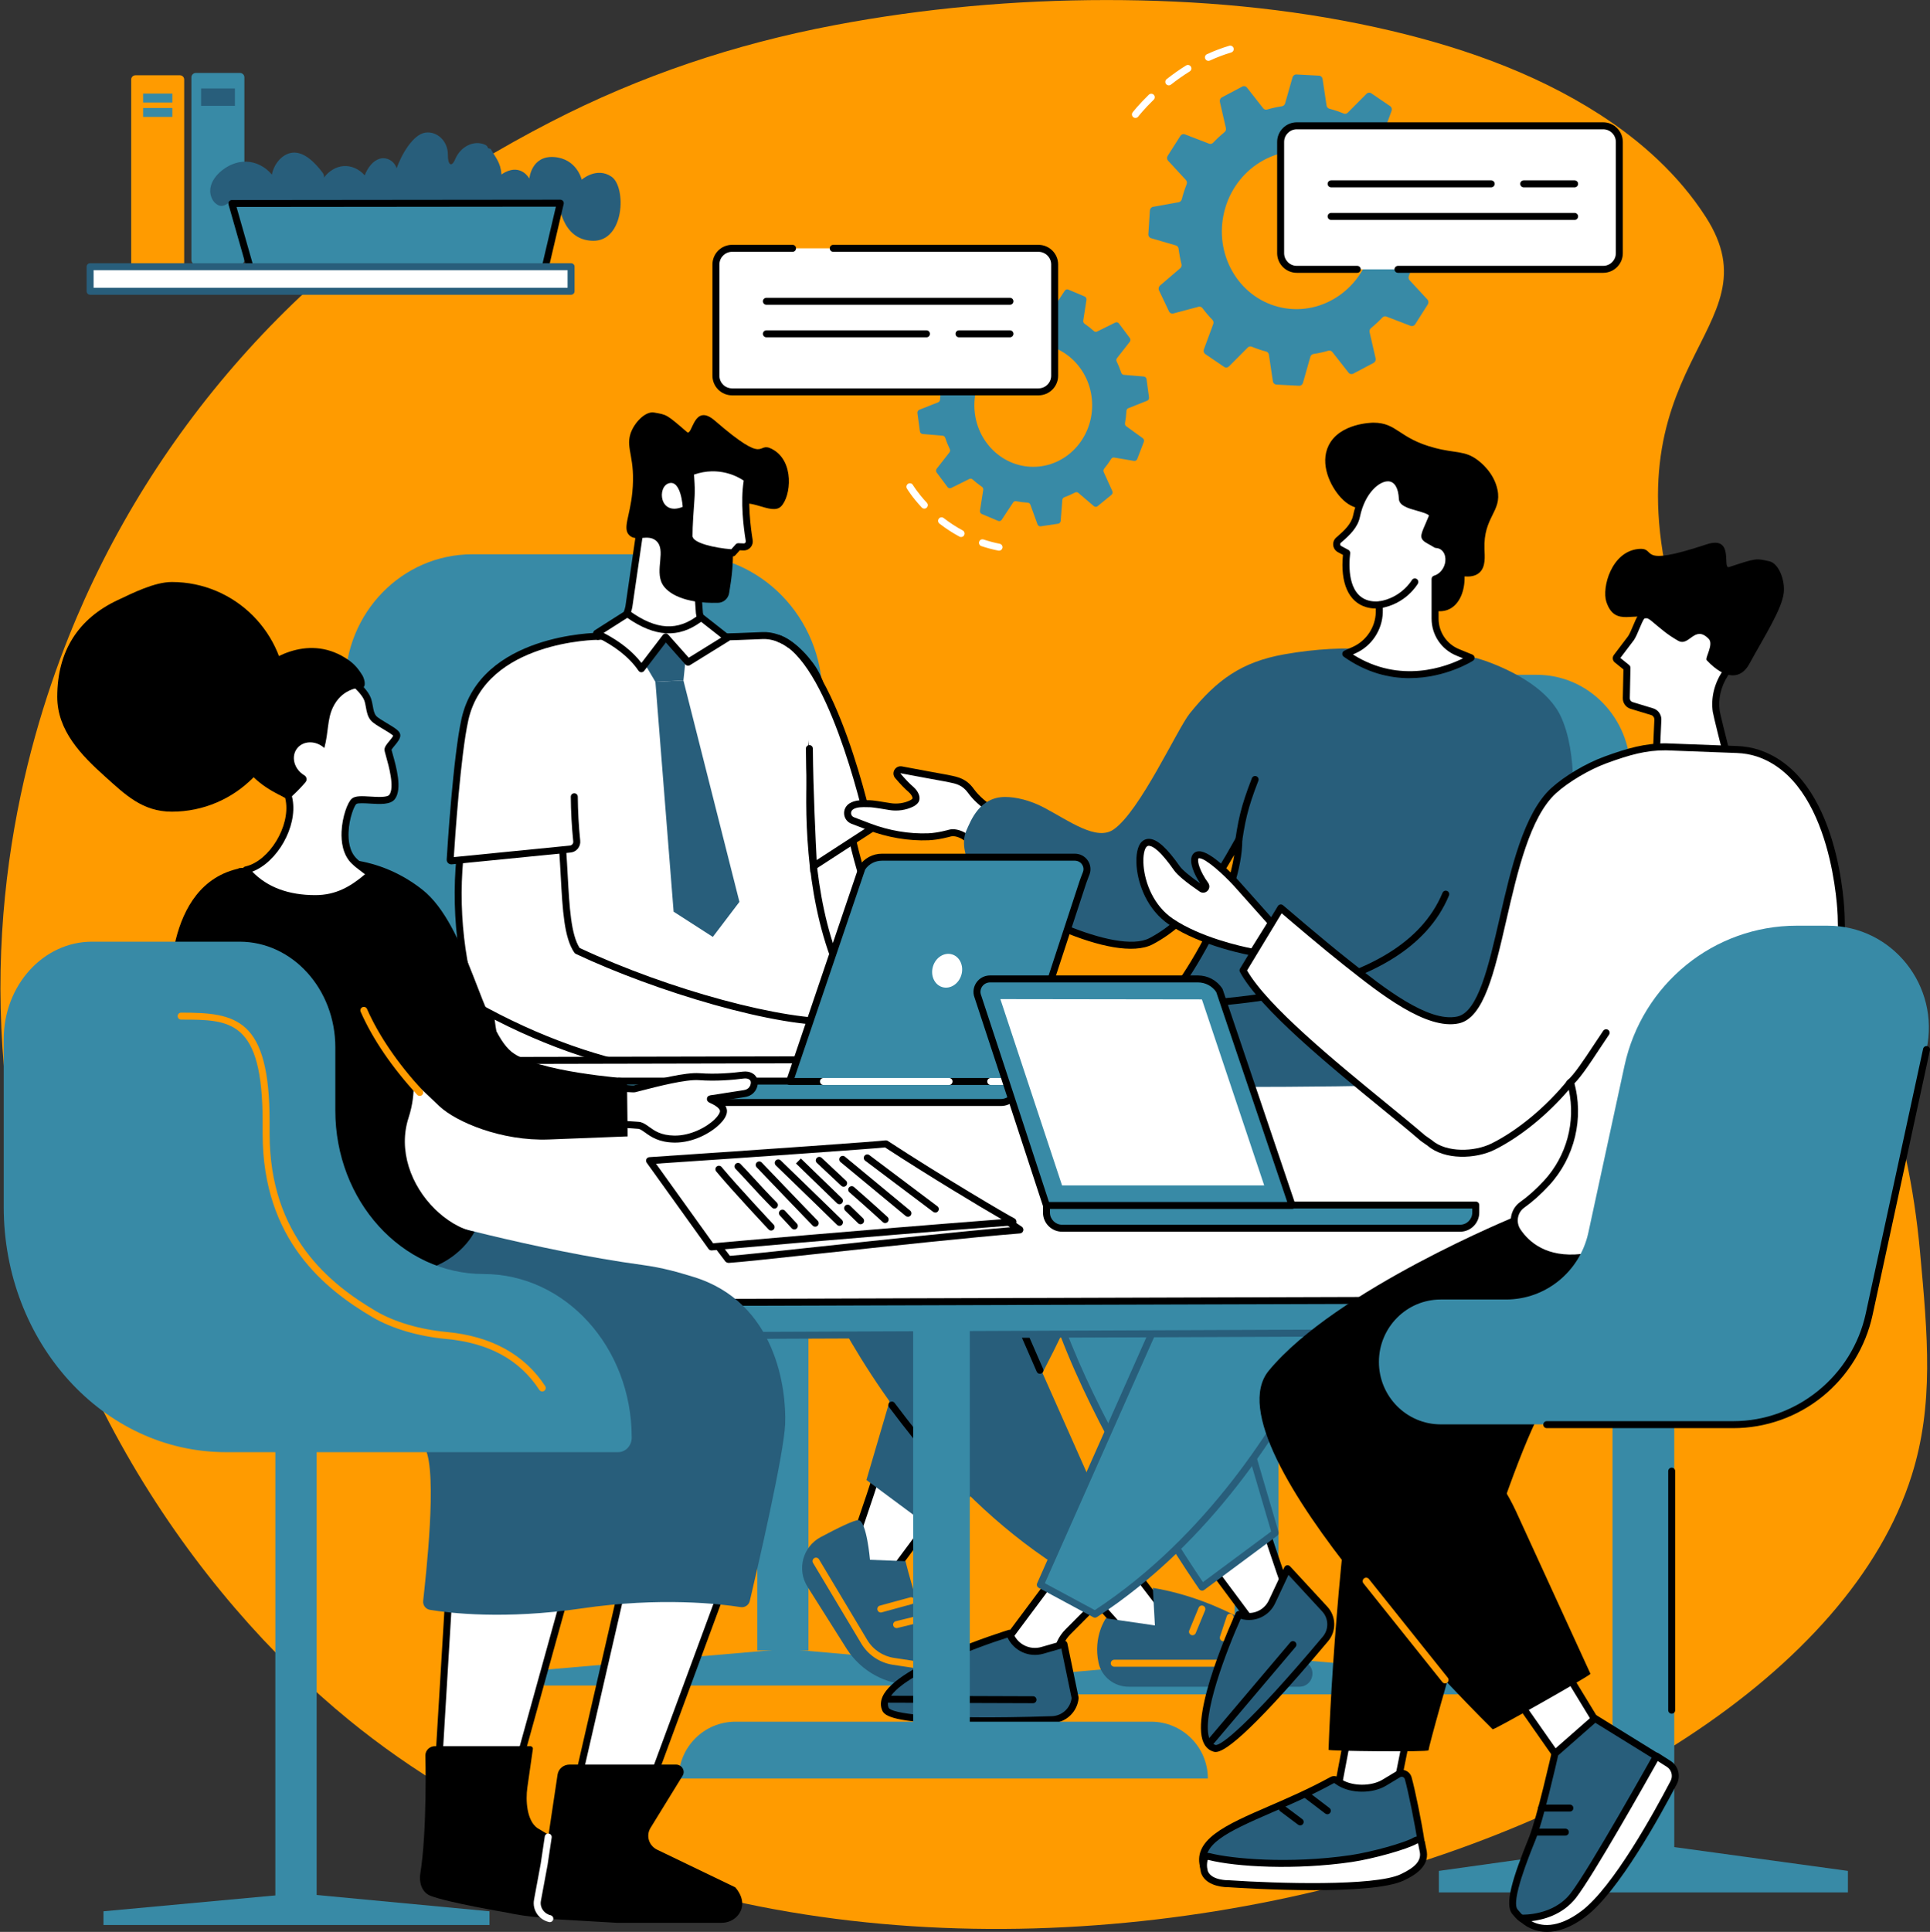 <?xml version="1.0" encoding="UTF-8"?> <svg xmlns="http://www.w3.org/2000/svg" xmlns:xlink="http://www.w3.org/1999/xlink" id="Ebene_2" data-name="Ebene 2" viewBox="0 0 1366.23 1367.24"><rect x="0" y="0" width="1366.23" height="1367.24" fill="#333333" stroke="none"/><defs><style> .cls-1, .cls-2, .cls-3, .cls-4, .cls-5, .cls-6 { stroke-width: 0px; } .cls-2 { fill: #388aa6; } .cls-3 { fill: none; } .cls-4 { fill: #fff; } .cls-5 { fill: #ff9b00; } .cls-7 { clip-path: url(#clippath); } .cls-6 { fill: #285e7b; } </style><clipPath id="clippath"><rect class="cls-3" width="1364.97" height="1365.28"></rect></clipPath></defs><g id="Ebene_1-2" data-name="Ebene 1"><g class="cls-7"><path class="cls-5" d="m1353.26,1044.25c-87.27,277.06-746.34,467.07-1106.36,172.95-108.49-88.63-220.04-246.37-242.56-446.45-17.55-155.95,26.13-281.33,55.64-346.81,33.2-73.65,79.64-140.92,136.43-198.29,56.07-56.64,122.62-102.83,193.33-139.3,63.84-32.92,130.53-55.19,200.98-68.54C654.13,5.78,718.81.04,783.34.03c64.02,0,128.38,5.58,190.98,19.37,55.15,12.16,110.14,30.75,157.9,61.48,29.46,18.94,56.12,42.91,75.19,72.52,52.54,81.5-75.31,101.55-19.15,284.89,61.72,201.44,153.48,257.83,170.9,447.56,5.49,59.65,9.94,108.15-5.9,158.4"></path></g><path class="cls-2" d="m905.42,551.72v44.19c0,63.34-49.77,114.69-111.17,114.69s-111.17,51.34-111.17,114.68c0,5.65,4.55,10.22,10.16,10.22h294.28c92.05,0,166.66-76.97,166.66-171.93v-117.61c0-37.77-29.67-68.38-66.28-68.38h-110.6c-39.69,0-71.87,33.19-71.87,74.14"></path><path class="cls-2" d="m904.99,1189.6h-30.97v-336.06h30.97v336.06"></path><path class="cls-2" d="m744.33,1184.62l137.08-12.09h12.56l139.94,12.09v14.53h-289.58v-14.53"></path><path class="cls-2" d="m582.19,492.51v87.57c0,85.64,67.59,155.06,150.97,155.06s150.98,69.42,150.98,155.07c0,7.63-6.18,13.81-13.8,13.81h-399.64c-125,0-226.34-104.07-226.34-232.45v-186.85c0-51.06,40.31-92.45,90.02-92.45h150.2c53.91,0,97.61,44.88,97.61,100.25"></path><path class="cls-2" d="m536.09,1168.05h36.22v-421.83h-36.22v421.83"></path><path class="cls-2" d="m723.93,1181.73l-160.27-14.07h-14.69l-163.63,14.07v11.17h338.59v-11.17"></path><path class="cls-4" d="m597.51,1108.13c3.72-3.76,25.2-70.59,25.2-70.59l42.43,30.29-46.52,62.56-21.11-22.25"></path><path class="cls-1" d="m600.58,1107.76l17.81,18.78,43.26-58.18-37.63-26.86c-5.46,16.89-18.38,56.29-23.44,66.25Zm18.04,25.08c-.68,0-1.32-.28-1.8-.77l-21.1-22.25c-.91-.95-.9-2.45,0-3.4,2.75-3.46,16.56-44.54,24.63-69.64.24-.76.83-1.35,1.58-1.59.75-.24,1.57-.12,2.21.34l42.44,30.28c.54.39.91.97,1,1.63.1.66-.06,1.32-.45,1.86l-46.52,62.55c-.43.58-1.1.95-1.83.99h-.15"></path><path class="cls-6" d="m673.99,1192.63l-28.22-.17c-18.67-.11-36.04-9.6-46.22-25.26l-27.91-44.2c-7.71-12.21-3.4-28.4,9.36-35.17,11.65-6.2,23.85-12.23,26.71-11.95,5.81.55,8.15,28.03,8.15,28.03l25.14.97s12.42,51.67,23.35,57.55c7.96,4.27,13.52,10.55,17.26,16.29,3.92,6-.46,13.95-7.62,13.91"></path><path class="cls-5" d="m671.15,1184.07c-.12,0-.24,0-.37-.02l-38.59-5.82c-9.43-1.42-17.63-6.93-22.53-15.11l-34.11-57.01c-.7-1.17-.32-2.68.85-3.38,1.17-.7,2.68-.32,3.38.85l34.12,57.01c4.13,6.91,11.06,11.56,19.02,12.75l38.6,5.82c1.35.2,2.28,1.46,2.08,2.81-.19,1.23-1.24,2.1-2.44,2.1"></path><path class="cls-5" d="m623.5,1141.2c-1.08,0-2.08-.72-2.38-1.81-.36-1.32.42-2.68,1.73-3.04l21.5-5.86c1.31-.36,2.67.42,3.03,1.73.36,1.32-.42,2.68-1.73,3.03l-21.5,5.87c-.22.06-.44.08-.66.08"></path><path class="cls-5" d="m634.7,1152.25c-1.1,0-2.11-.75-2.39-1.88-.33-1.32.49-2.66,1.81-2.99l14.42-3.53c1.33-.32,2.67.48,2.99,1.81.32,1.32-.49,2.66-1.82,2.98l-14.42,3.53c-.2.05-.4.07-.59.07"></path><path class="cls-4" d="m742.31,1095.38l60.65,68.09,28.8-13.88-59.48-77.64-29.97,23.43"></path><path class="cls-1" d="m745.91,1095.7l57.66,64.74,24.39-11.75-56.13-73.26-25.93,20.27Zm57.06,70.24c-.69,0-1.37-.29-1.85-.83l-60.65-68.09c-.45-.51-.67-1.19-.61-1.87.06-.68.4-1.3.94-1.72l29.97-23.43c.53-.4,1.18-.59,1.83-.5.66.08,1.25.43,1.65.95l59.48,77.64c.45.59.61,1.35.44,2.08-.17.71-.66,1.33-1.33,1.65l-28.8,13.88c-.33.16-.7.24-1.07.24"></path><path class="cls-6" d="m782.85,1145.32s-9.22,12.9-5.18,31.52c2.15,9.92,11.09,16.9,21.24,16.9h120.91c8.64,0,12.56-10.79,5.94-16.35-21.5-18.02-61.06-45.53-109.68-53.61l1.47,26.58-34.7-5.04"></path><path class="cls-5" d="m914.08,1179.58h-125.31c-1.37,0-2.48-1.11-2.48-2.47s1.11-2.47,2.48-2.47h125.31c1.36,0,2.46,1.11,2.46,2.47s-1.1,2.47-2.46,2.47"></path><path class="cls-5" d="m844.15,1157.31c-.31,0-.63-.06-.93-.19-1.27-.53-1.87-1.97-1.35-3.23l6.64-16.09c.52-1.26,1.96-1.86,3.22-1.34,1.27.52,1.86,1.96,1.34,3.23l-6.63,16.09c-.39.96-1.31,1.54-2.29,1.54"></path><path class="cls-5" d="m865.97,1161.54c-.26,0-.53-.04-.78-.12-1.3-.43-2-1.83-1.57-3.12l4.8-14.53c.43-1.29,1.83-1.99,3.12-1.57,1.3.43,2,1.83,1.57,3.12l-4.81,14.52c-.34,1.04-1.31,1.7-2.34,1.7"></path><path class="cls-6" d="m481.52,748.85s225.17-26.23,292.12,31.76c66.96,57.98-105.69,307.32-105.69,307.32l-54.6-40.51,51.79-176.23-208.14-59.14,24.52-63.2"></path><path class="cls-6" d="m357.6,863.6c32.7,10.39,91.23,23.81,173.02,22.7,23.24-.32,44.7,12.53,55.26,33.24,24.23,47.54,76.67,133.12,162.09,188.59l40.8-21.99-104.13-234.48c-9.51-21.41-27.29-38.05-49.27-46.11l-206.37-75.71s-63.99-17.89-95.36,39.26c-5.6,10.21-16.01-8.04-18.48.19-8.49,28.23,14.35,85.39,42.44,94.31"></path><path class="cls-1" d="m736.15,972.27c-.95,0-1.86-.55-2.27-1.48l-51.51-118.15c-9.17-20.67-26.62-36.99-47.85-44.79l-98.83-36.25c-1.28-.47-1.94-1.89-1.46-3.17.47-1.29,1.88-1.94,3.17-1.47l98.82,36.26c22.49,8.24,40.95,25.52,50.68,47.42l51.51,118.16c.54,1.25-.02,2.7-1.28,3.25-.32.14-.66.21-.99.21"></path><path class="cls-4" d="m676.75,1051.18c-.65,0-1.29-.26-1.78-.77-9.48-9.86-18.81-20.45-27.72-31.48-.86-1.06-.7-2.61.36-3.47,1.06-.85,2.62-.69,3.47.36,8.83,10.92,18.07,21.41,27.45,31.17.95.99.92,2.55-.07,3.5-.48.45-1.09.69-1.71.69"></path><path class="cls-1" d="m649.17,1019.85c-.72,0-1.44-.31-1.92-.92-4.43-5.48-13.64-17.34-17.9-23.07-.82-1.09-.59-2.63.5-3.45,1.1-.81,2.65-.59,3.46.51,4.24,5.69,13.38,17.47,17.78,22.91.86,1.06.69,2.61-.36,3.48-.46.37-1.01.55-1.55.55"></path><path class="cls-4" d="m491.61,385.29l3.48,48.46c.77,6.3,5.31,11.5,11.46,13.1-26.06,15.23-64.86,16.22-73.24-1.27,6.07-1.36,10.74-10.01,11.85-16.14l9.33-64.13,37.13,19.98"></path><path class="cls-1" d="m436.92,446.79c2.37,3.16,6.26,5.63,11.4,7.21,14.33,4.4,35.71,1.47,52.57-6.91-4.51-2.81-7.59-7.53-8.26-13.03l-3.39-47.23-32.82-17.66-8.83,60.63c-1.02,5.65-4.86,13.74-10.67,17Zm26.44,14.14c-5.98,0-11.6-.71-16.48-2.22-7.68-2.35-13.15-6.53-15.8-12.06-.32-.68-.32-1.47,0-2.15.33-.67.95-1.17,1.69-1.33,4.55-1.02,8.89-8.27,9.96-14.16l9.32-64.04c.11-.8.61-1.49,1.33-1.85.73-.36,1.57-.35,2.28.03l37.13,19.98c.75.4,1.23,1.16,1.3,1.99l3.48,48.46c.64,5.21,4.42,9.53,9.61,10.88.96.26,1.69,1.06,1.82,2.06s-.33,1.96-1.2,2.47c-13.12,7.66-29.82,11.94-44.43,11.94"></path><path class="cls-1" d="m546.65,317.85c-11.65-6.17-2.27,13.03-40.58-20.12-15.25-13.21-15.79,11.44-19.76,8.03-14.65-12.62-14.13-12.2-23.37-13.81-6.12-1.06-14.3,7.38-16.74,15.38-3.21,10.55,3.81,16.86,1.41,41.17-1.68,17.06-7.05,25.45-2.13,30.3,4.97,4.9,13.06-1.1,18.9,3.85,7.55,6.4-1.07,20.64,4.51,30.72,3.51,6.37,15.06,13.84,39.34,13.26,3.94-.08,7.27-2.99,7.91-6.88.82-5,1.83-11.31,2.29-17.42,2.17-29.14-4.1-38.82,2.07-43.8,9.46-7.63,25.54,6.58,32.37-.11,7.08-6.96,9.74-32.11-6.21-40.55"></path><path class="cls-4" d="m488.72,334.19l.48,7.96c.23,3.75.2,7.5-.09,11.25-.54,7.03-1.39,19.12-1.34,25.93.06,10,30.96,11.95,30.96,11.95l3.92-4.36,3.63.15c.69.03,1.41-.08,2.04-.41,1.55-.81,2.33-2.48,2.06-4.1-1.46-8.83-4.02-28.33-1.19-43.48,0,0-17.18-13.95-40.46-4.88"></path><path class="cls-1" d="m491.3,335.87l.37,6.12c.23,3.85.2,7.75-.09,11.59-.52,6.69-1.39,18.92-1.34,25.73.03,5.06,15.97,8.52,27.46,9.41l3.11-3.47c.49-.55,1.22-.84,1.94-.81l3.62.15c.31.02.6-.03.8-.13.56-.3.87-.89.77-1.5-1.6-9.7-3.86-27.86-1.45-42.81-3.92-2.68-17.45-10.41-35.18-4.28Zm27.42,57.88c-.05,0-.1,0-.16,0-5.54-.35-33.2-2.69-33.27-14.4-.04-6.99.83-19.38,1.36-26.14.28-3.61.31-7.28.09-10.9l-.48-7.97c-.06-1.07.57-2.05,1.57-2.45,24.34-9.48,42.17,4.67,42.91,5.27.71.57,1.04,1.48.87,2.37-2.8,15.02-.09,34.81,1.2,42.63.45,2.72-.9,5.41-3.36,6.7-.96.5-2.1.74-3.29.69l-2.46-.1-3.14,3.5c-.47.52-1.14.82-1.84.82"></path><path class="cls-4" d="m483.29,358.71s-1.14-19.14-9.71-16.72c-8.58,2.42-6.8,23.46,9.71,16.72"></path><path class="cls-4" d="m598.52,566.89s19.8,179.91,152.79,191.68l-152.79,2.17s-56.58-114.68-58.88-159.34c-2.29-44.65,58.88-34.51,58.88-34.51"></path><path class="cls-1" d="m584.42,568.4c-10.62,0-24.96,1.7-33.9,9.69-6.08,5.44-8.9,13.24-8.4,23.19,2.11,41,51.51,143.76,57.94,156.97l125.69-1.79c-43.57-12.1-78.84-45.21-102.94-97.1-18.99-40.89-25.25-81.14-26.49-90.28-2.31-.28-6.65-.69-11.89-.69Zm14.11,194.82c-.94,0-1.8-.53-2.22-1.37-2.32-4.71-56.83-115.66-59.12-160.31-.59-11.52,2.79-20.65,10.05-27.14,17.28-15.43,50.29-10.16,51.69-9.93,1.09.19,1.93,1.07,2.05,2.17.05.45,5.18,45.21,26.36,90.77,28.23,60.71,70.02,93.92,124.19,98.71,1.31.12,2.3,1.24,2.25,2.56-.04,1.31-1.12,2.36-2.43,2.37l-152.79,2.18h-.04"></path><path class="cls-4" d="m409.25,452.56c25.8-6.07,36.59,1.54,130.34-2.74,14.76-.68,26.7,11.17,33.91,20.81,4.85,6.47,6.7,12.44,6.7,12.44,0,0-28.63,148.9,30.06,233.21,8.33,11.97,19.65,25.08,35.19,37.66-8.73,7.06-22.3,16.26-40.52,21.68-30.26,8.99-45.47-.73-69.86,0-64.5,1.92-88.15,73.78-129.81,64.76-11.12-2.41-25.87-11.1-39.69-40.21-7.83-24.14-14.8-52.49-18.69-84.53-10.52-86.85,6.7-159.16,22.08-204.55,4.57-14.32,9.87-51.37,40.29-58.53"></path><path class="cls-1" d="m367.88,799.26c10.74,22.55,23.49,35.58,37.91,38.71,18.65,4.03,33.87-9.58,51.51-25.34,20.18-18.02,43.06-38.45,77.69-39.48,9.01-.26,16.81.86,24.36,1.94,13.39,1.93,26.03,3.75,44.87-1.84,13.18-3.92,25.71-10.42,37.29-19.35-12.81-10.72-24-22.88-33.28-36.2-30.68-44.08-37.32-105.7-37.48-149.63-.16-44.02,5.96-79.59,6.9-84.81-.56-1.55-2.43-6.22-6.12-11.15-7.03-9.38-18.26-20.43-31.82-19.83-47.9,2.2-74.37,1.28-91.88.68-17.09-.59-25.69-.89-38.01,2.01-24.75,5.82-32.07,33.24-36.45,49.63-.74,2.79-1.39,5.21-2.04,7.25-22.8,67.27-30.19,135.72-21.98,203.5,3.43,28.32,9.66,56.55,18.54,83.92Zm44.72,44.39c-2.55,0-5.16-.28-7.85-.85-16.03-3.48-29.96-17.45-41.4-41.57l-.11-.3c-8.99-27.71-15.31-56.3-18.79-84.99-8.3-68.51-.84-137.7,22.19-205.64.6-1.88,1.23-4.25,1.96-6.98,4.66-17.44,12.47-46.65,40.09-53.16,12.97-3.05,22.33-2.72,39.31-2.13,17.44.6,43.79,1.51,91.48-.67,15.75-.72,28.26,11.45,36.01,21.8,5.05,6.73,6.99,12.94,7.08,13.19l.18.59-.11.6c-.29,1.48-27.76,148.86,29.66,231.33,9.58,13.76,21.26,26.26,34.72,37.16l2.37,1.92-2.37,1.92c-12.74,10.3-26.66,17.76-41.38,22.12-19.86,5.9-33.65,3.92-46.98,1.99-7.34-1.06-14.92-2.16-23.5-1.9-32.85.97-55,20.77-74.55,38.22-16.27,14.53-30.61,27.33-48,27.34"></path><path class="cls-4" d="m616,587.06s-22.79-117.45-58.86-132.03c15.38,47.27,20.49,98.72,18.26,153.16-.09,2.25,6.54,2.31,8.43,1.07l32.18-22.2"></path><path class="cls-1" d="m573.66,617.5l-.24-4.25c-.03-.47-2.67-47.99-2.92-83.42-.01-1.37,1.09-2.48,2.45-2.49h.02c1.35,0,2.46,1.09,2.47,2.45.21,29.11,2.03,66.46,2.68,78.92l35.11-22.79c-3.26-14.48-27.95-118.92-62.58-131.64-1.28-.47-1.94-1.89-1.46-3.17.47-1.29,1.88-1.94,3.17-1.47,39.58,14.55,65.01,131.92,66.08,136.91l.35,1.66-45.12,29.29"></path><path class="cls-4" d="m629.7,744.01c-9.09-14.23-25.76-21.43-34.93-20.91-41.69,2.36-126.19-22-186.15-50.28-10.36-15.07-7.49-51.94-12.19-91.5l-67.31.56c-3.22,17.02-5.84,39.6-4.38,66.05,1.4,25.48,6.15,46.92,10.99,63.14,54.7,30.8,101.53,42.99,135.52,48.24,42.43,6.55,111.33,9.45,112.14,9.5,0,0,51.1,27.02,73.16-2.34,0,0-17.77-8.25-26.84-22.47"></path><path class="cls-1" d="m337.82,709.41c43.82,24.56,88.84,40.53,133.81,47.47,36.69,5.66,94.15,8.65,110.88,9.44.64.03,1,.05,1.06.05.33.03.67.12.97.28.48.26,46.65,24.22,68.14.64-5.53-3-17.82-10.59-25.07-21.94-8.7-13.62-24.58-20.21-32.7-19.77-44.3,2.5-131.69-24.27-187.35-50.51-.4-.19-.74-.48-.98-.84-7.23-10.52-8.29-29.76-9.63-54.11-.62-11.13-1.31-23.67-2.72-36.29l-63.05.51c-3.81,20.92-5.14,42.25-3.98,63.47,1.15,20.84,4.72,41.57,10.61,61.61Zm288.11,73.31c-19.81,0-39.64-9.63-43.2-11.46l-.45-.02c-16.79-.78-74.47-3.79-111.4-9.49-45.86-7.08-91.74-23.4-136.35-48.52-.56-.31-.97-.84-1.16-1.45-6.18-20.71-9.9-42.15-11.09-63.72-1.22-22.29.26-44.71,4.43-66.65.22-1.16,1.22-2,2.41-2.01l67.3-.55h.02c1.25,0,2.31.93,2.45,2.18,1.61,13.52,2.35,26.95,3,38.8,1.23,22.22,2.29,41.46,8.41,51.04,63.11,29.64,145.65,51.94,184.33,49.75,10.73-.59,27.96,7.65,37.15,22.05,8.58,13.41,25.63,21.48,25.81,21.56.68.31,1.18.92,1.35,1.64.18.72.03,1.49-.42,2.08-8.39,11.16-20.49,14.76-32.59,14.76"></path><path class="cls-1" d="m647.51,770.25c-3.47,0-17.02-1.26-36.6-19.05-1.01-.92-1.08-2.48-.17-3.48.92-1.01,2.48-1.09,3.49-.17,20.48,18.6,33.53,17.77,33.65,17.76,1.36-.12,2.55.88,2.67,2.24.12,1.34-.85,2.55-2.2,2.68-.07,0-.36.03-.84.03"></path><path class="cls-1" d="m634.23,777.16c-4.09,0-15.72-1.45-31.96-15.55-1.03-.9-1.14-2.46-.24-3.48.89-1.03,2.45-1.14,3.48-.24,17.97,15.63,29.41,14.33,29.52,14.31,1.34-.2,2.62.71,2.83,2.05.21,1.35-.71,2.62-2.06,2.83-.1.02-.64.09-1.58.09"></path><path class="cls-4" d="m319.58,609.26c-.51.05-.94-.36-.91-.86.53-8.64,4.64-73.2,10.46-99.22,13.13-58.74,94.14-58.83,94.14-58.83-14.9,50.33-19.73,98.59-15,144.89.29,2.85-1.75,5.39-4.6,5.68l-84.08,8.35"></path><path class="cls-1" d="m319.5,611.73c-.85,0-1.67-.32-2.29-.92-.7-.66-1.06-1.6-1-2.57.45-7.42,4.61-73.25,10.51-99.6,13.41-59.98,95.71-60.77,96.54-60.77h0c1.36,0,2.47,1.11,2.47,2.47,0,1.36-1.1,2.47-2.47,2.47-.79,0-79.19.79-91.73,56.9-5.46,24.43-9.45,83.74-10.28,96.9l82.16-8.16c.7-.07,1.34-.41,1.79-.95.46-.56.68-1.28.6-2.01-1.06-10.4-1.65-21.03-1.74-31.59-.01-1.35,1.08-2.47,2.45-2.48h.03c1.35,0,2.46,1.09,2.47,2.44.09,10.4.67,20.87,1.72,31.13.21,2.04-.39,4.05-1.69,5.63-1.29,1.58-3.1,2.55-5.12,2.75l-84.08,8.35c-.11.02-.22.02-.33.02"></path><path class="cls-6" d="m486.76,452.82l-38.66,2.97,15.87,26.78,19.83-.99,2.97-28.76"></path><path class="cls-6" d="m523.44,638.28l-18.83,24.8-27.76-17.86-12.89-162.65,19.83-.99,39.65,156.7"></path><path class="cls-4" d="m496.35,436.95l18.5,14.55-27.76,17.19-15.86-17.85-17.19,22.48c-6.52-9.59-16.84-18.04-31.72-25.12l21.81-13.89c22.69,16.33,38.76,13.3,52.22,2.65"></path><path class="cls-1" d="m427.33,447.92c11.51,6,20.48,13.13,26.77,21.25l15.17-19.85c.45-.58,1.14-.94,1.87-.96.73-.03,1.45.28,1.94.82l14.49,16.3,22.99-14.24-14.23-11.18c-15.93,11.75-32.63,10.85-52.26-2.79l-16.73,10.64Zm26.71,27.86h-.06c-.8-.02-1.53-.43-1.97-1.08-6.45-9.47-16.79-17.64-30.75-24.29-.81-.38-1.35-1.18-1.41-2.08-.05-.9.39-1.74,1.14-2.23l21.81-13.88c.85-.54,1.95-.52,2.77.07,19.07,13.73,34.26,14.56,49.24,2.72.9-.71,2.16-.71,3.06,0l18.51,14.54c.64.49.99,1.27.94,2.08s-.48,1.54-1.17,1.96l-27.76,17.19c-1.03.64-2.35.43-3.15-.46l-13.87-15.62-15.37,20.1c-.47.61-1.19.97-1.96.97"></path><path class="cls-4" d="m917.71,1142.39c-3.53-3.56-23.88-66.89-23.88-66.89l-40.22,28.71,44.09,59.27,20.01-21.08"></path><path class="cls-1" d="m857.09,1104.74l40.84,54.89,16.72-17.62c-4.84-9.61-16.95-46.51-22.13-62.55l-35.42,25.27Zm40.61,61.2s-.1,0-.15,0c-.73-.05-1.4-.4-1.84-.99l-44.09-59.27c-.4-.54-.56-1.2-.46-1.86.1-.65.46-1.24,1.01-1.62l40.22-28.71c.64-.45,1.45-.58,2.21-.33.75.24,1.33.83,1.57,1.59,7.64,23.78,20.74,62.71,23.34,65.97.94.95.9,2.41-.02,3.38l-20,21.08c-.46.5-1.11.78-1.79.78"></path><path class="cls-6" d="m911.43,1110.23l26.4,28.6c5.44,5.87,5.65,14.87.52,20.99-20.31,24.19-68.88,80.49-78.69,77.47-23.11-7.1,17.34-94.71,17.34-94.71,8.95,3.8,19.3-.16,23.43-8.95l10.99-23.41"></path><path class="cls-1" d="m878.31,1145.67c-9.23,20.47-28.75,70.15-21.9,85.49.9,2,2.19,3.23,3.97,3.79,3.59.89,23.69-14.3,76.06-76.71,4.33-5.17,4.14-12.78-.43-17.73l-23.92-25.9-9.44,20.08c-4.37,9.31-14.74,13.83-24.36,10.99Zm-17.77,94.27c-.72,0-1.21-.15-1.61-.28-3.17-.97-5.54-3.16-7.03-6.49-9.45-21.18,21.54-88.76,22.86-91.62.56-1.22,1.98-1.77,3.21-1.24,7.75,3.3,16.64-.1,20.22-7.73l10.99-23.4c.35-.75,1.05-1.27,1.86-1.4.81-.12,1.63.17,2.19.77l26.41,28.59c6.25,6.78,6.5,17.21.58,24.27-60,71.49-74.83,78.52-79.69,78.52"></path><path class="cls-1" d="m856.54,1235.75c-.56,0-1.13-.19-1.6-.58-1.04-.88-1.17-2.44-.29-3.48l58.71-69.34c.89-1.05,2.44-1.17,3.48-.29,1.05.88,1.17,2.44.29,3.48l-58.71,69.34c-.49.58-1.18.87-1.88.87"></path><path class="cls-4" d="m780.47,1130.31l-24.5,24.62c-4.37,4.39-7.11,10.14-7.77,16.31l-2.49,23.02-45.2-17.11,51.56-69.04,28.41,22.2"></path><path class="cls-1" d="m704.44,1175.99l39.16,14.81,2.13-19.84c.72-6.7,3.73-13.01,8.49-17.78l22.53-22.65-24.22-18.94-48.09,64.39Zm41.26,20.72c-.29,0-.59-.05-.87-.16l-45.2-17.11c-.72-.28-1.28-.87-1.5-1.61-.21-.75-.07-1.56.4-2.18l51.56-69.04c.4-.53.99-.89,1.65-.96.67-.09,1.33.09,1.85.5l28.4,22.2c.55.43.9,1.08.94,1.79.05.71-.22,1.4-.71,1.9l-24.51,24.61c-3.96,3.98-6.47,9.25-7.07,14.83l-2.48,23.02c-.08.76-.51,1.44-1.17,1.84-.39.24-.83.36-1.29.36"></path><path class="cls-6" d="m753.17,1163.61l7.9,38.05c-.8,8.51-7.8,15.11-16.34,15.39-33.74,1.1-113.23,2.63-117.83-7.32-10.84-23.47,87.76-53.81,87.76-53.81,3.28,9.57,13.49,14.88,23.2,12.09l15.31-4.39"></path><path class="cls-1" d="m713.22,1158.96c-22.8,7.22-76.54,27.23-83.9,43.73-.97,2.18-1.03,4.15-.18,6,1.65,3.54,27.81,8.77,115.51,5.89,7.16-.23,13.09-5.71,13.93-12.8l-7.27-35.06-12.76,3.67c-10.22,2.93-20.87-2.04-25.32-11.43Zm-14.29,61.37c-8.11,0-16.29-.1-24.12-.32-40.99-1.2-48.36-5.35-50.16-9.24-1.46-3.18-1.42-6.57.15-10.09,10.08-22.57,85.9-46.12,89.13-47.12,1.28-.39,2.63.3,3.06,1.56,2.85,8.33,11.72,12.95,20.18,10.51l15.32-4.4c.66-.18,1.37-.09,1.96.26.58.36,1,.94,1.14,1.61l7.9,38.05c.05.24.07.49.04.74-.92,9.73-8.97,17.3-18.73,17.62-12.58.42-29.08.82-45.87.82"></path><path class="cls-1" d="m731.26,1205.41h0l-104.22-.35c-1.36,0-2.46-1.11-2.46-2.48.01-1.36,1.11-2.46,2.47-2.46h.01l104.21.36c1.36,0,2.47,1.11,2.47,2.48-.01,1.36-1.11,2.45-2.48,2.45"></path><path class="cls-2" d="m1027.63,801.94s-213.41-24.85-276.86,30.09c-63.45,54.94,100.17,291.21,100.17,291.21l51.75-38.39-49.09-166.99,197.27-56.03-23.24-59.9"></path><path class="cls-6" d="m922.32,798.9c-63.08,0-137.26,6.72-169.93,35-57.95,50.17,83.19,262.28,99.15,285.82l48.29-35.82-48.6-165.34c-.18-.62-.11-1.31.21-1.88.32-.58.85-1,1.48-1.18l194.66-55.3-21.72-55.96c-8.5-.92-52.39-5.34-103.55-5.34Zm-71.38,326.81c-.14,0-.27-.01-.4-.03-.66-.1-1.24-.48-1.63-1.03-6.73-9.72-164.15-238.72-99.75-294.48,63.55-55.02,270.01-31.7,278.76-30.67.92.1,1.69.7,2.02,1.55l23.24,59.91c.26.65.22,1.37-.09,1.99-.31.62-.86,1.09-1.54,1.28l-194.87,55.36,48.38,164.6c.29.99-.07,2.06-.9,2.68l-51.75,38.38c-.43.32-.94.49-1.47.49"></path><path class="cls-2" d="m1142.65,891.18c-31,9.85-85.83,30.92-161.25,36.35-21.97,1.59-42.66,16.53-52.67,36.16-22.96,45.03-72.66,126.13-153.61,178.69l-38.67-20.83,98.69-222.19c9.01-20.28,25.86-36.06,46.7-43.7l195.58-71.73s60.64-16.95,90.38,37.2c5.31,9.67,15.17-7.62,17.52.18,8.05,26.75-16.04,61.42-42.66,69.86"></path><path class="cls-6" d="m739.63,1120.47l35.36,19.05c80.09-52.5,129.29-133.31,151.54-176.94,10.62-20.84,32.6-35.91,54.68-37.51,65.37-4.72,114.76-21.08,147.45-31.91,4.8-1.59,9.22-3.06,13.24-4.33,24.6-7.81,48.86-40.82,41.04-66.79-.03-.1-.06-.19-.09-.26-.73.24-2.08,1.1-3.01,1.7-2.68,1.71-6.03,3.83-9.44,2.96-1.94-.51-3.55-1.88-4.77-4.1-27.97-50.93-84.93-36.7-87.47-36.03l-195.47,71.69c-20.09,7.37-36.6,22.82-45.3,42.37l-97.75,220.1Zm35.48,24.39c-.41,0-.81-.09-1.18-.3l-38.67-20.84c-1.14-.61-1.61-1.99-1.09-3.18l98.69-222.18c9.23-20.78,26.76-37.18,48.11-45.01l195.58-71.73c.06-.02.12-.05.19-.06.63-.18,62.88-16.85,93.21,38.38.54.98,1.1,1.55,1.67,1.7,1.33.34,3.68-1.15,5.56-2.34,2.59-1.65,5.02-3.19,7.51-2.27,1.42.53,2.42,1.73,2.97,3.58,8.71,28.95-17.06,64.29-44.27,72.93l-.74-2.36.74,2.36c-4,1.27-8.4,2.72-13.18,4.32-32.91,10.91-82.66,27.39-148.64,32.15-20.42,1.47-40.77,15.46-50.64,34.81-22.58,44.3-72.68,126.54-154.47,179.65-.41.26-.88.4-1.34.4"></path><path class="cls-2" d="m127.67,934.31l-.32-67.79c-.01-1.29,1.04-2.34,2.33-2.33l1075.5,5.05c1.89.02,2.97,2.15,1.88,3.68l-49.05,68.71c-.43.6-1.14.97-1.88.97l-1016.04,4.07c-6.84.03-12.4-5.5-12.43-12.35"></path><path class="cls-6" d="m130.14,934.3c.03,5.46,4.47,9.89,9.92,9.89h.04l1016.03-4.08,48.76-68.41-1075.07-5.05.32,67.65Zm9.92,14.82c-8.16,0-14.82-6.63-14.86-14.81l-.32-67.79c0-1.29.49-2.5,1.41-3.42.91-.9,2.11-1.4,3.39-1.4h.02l1075.51,5.05c1.8.01,3.42,1.01,4.24,2.61.81,1.6.68,3.5-.36,4.97l-49.05,68.71c-.9,1.25-2.34,2-3.88,2.01l-1016.03,4.07h-.06"></path><path class="cls-4" d="m1223.49,919.57l-1082.82,3.26c-6.98.02-12.66-5.65-12.66-12.64v-146.6c0-6.97,5.63-12.62,12.6-12.64l1082.82-2.27c6.98-.01,12.65,5.65,12.65,12.64v145.6c0,6.97-5.64,12.62-12.59,12.64"></path><path class="cls-1" d="m1223.45,751.16h-.02l-1082.82,2.27c-5.59.02-10.13,4.57-10.13,10.17v146.6c0,2.73,1.06,5.28,2.99,7.21,1.92,1.91,4.46,2.96,7.16,2.96h.03l1082.82-3.26c5.57-.02,10.11-4.58,10.11-10.17v-145.6c0-2.72-1.06-5.28-2.99-7.2-1.91-1.92-4.46-2.97-7.15-2.97ZM140.63,925.3c-4.02,0-7.8-1.56-10.64-4.4-2.87-2.85-4.45-6.65-4.45-10.71v-146.6c0-8.31,6.75-15.09,15.06-15.11l1082.82-2.27h.04c4.02,0,7.8,1.56,10.65,4.41,2.86,2.85,4.44,6.65,4.44,10.7v145.6c0,8.31-6.75,15.08-15.04,15.12l-1082.82,3.25h-.05"></path><path class="cls-4" d="m670.48,550.82s-24.3-4.37-32.37-5.98c-2.43-.48-4.14,2.32-2.54,4.21,2.64,3.11,6.09,6.9,9.48,9.81,2.18,1.88,4.67,5.78,2.75,7.95-.7.8-1.53,1.36-2.35,1.79-5.25,2.65-11.17,2.99-15.64,2.22-5.26-.91-11.81-1.95-14.02-1.97-3.88-.04-9.23-.57-13.01,1.77l-.12.07c-3.94,2.46-3.36,8.37.97,10.03l11.68,4.45c13.09,4.99,27.95,7.64,41.95,7.08,7.12-.3,15.21-2.63,15.21-2.63,3.35-.93,7.7.69,10.61,2.58,16.16,10.5,60.31,38.98,60.31,38.98l7.92-36.91s-48.09-12.39-63.98-34.49c-5.08-7.06-10.81-7.65-16.85-8.95"></path><path class="cls-1" d="m674.57,586.87c3.53,0,7.23,1.54,9.86,3.25,13.52,8.79,47.07,30.44,57.29,37.04l6.69-31.13c-9.95-2.8-48.69-14.78-63.08-34.81-4.06-5.65-8.56-6.58-13.76-7.63l-1.57-.33c-1-.19-24.52-4.43-32.39-5.99l-.2.14c3.37,3.98,6.55,7.28,9.24,9.59,1.85,1.59,4.08,4.51,4.28,7.49.1,1.53-.34,2.9-1.29,3.96-.84.94-1.87,1.73-3.09,2.35-5.08,2.56-11.35,3.46-17.18,2.46-9.7-1.67-12.69-1.94-13.62-1.95-.55,0-1.14-.01-1.74-.03-3.43-.09-7.32-.19-9.96,1.43-1.14.71-1.69,1.83-1.57,3.05.12,1.21.87,2.2,2.01,2.63l11.68,4.46c13.11,5,27.66,7.45,40.98,6.91,6.74-.27,14.55-2.51,14.62-2.54.9-.24,1.84-.36,2.79-.36Zm68.82,46.77c-.47,0-.93-.14-1.34-.4-.44-.28-44.34-28.6-60.31-38.98-2.5-1.63-6.13-2.96-8.61-2.28-.31.09-8.44,2.41-15.77,2.71-13.98.58-29.22-1.99-42.93-7.23l-11.68-4.45c-2.89-1.1-4.87-3.7-5.17-6.77-.3-3.09,1.15-6.01,3.77-7.65,4.01-2.48,8.89-2.36,12.8-2.25.58.02,1.13.03,1.66.03,1.91.02,6.75.69,14.41,2.01,4.74.82,10.02.07,14.11-1.99.67-.34,1.2-.73,1.62-1.22.02-.02.07-.08.06-.34-.07-1.09-1.23-2.93-2.58-4.09-2.92-2.51-6.2-5.91-9.74-10.09-1.41-1.66-1.61-3.94-.51-5.81,1.12-1.9,3.23-2.85,5.41-2.42,7.96,1.58,32.08,5.94,32.32,5.98.03,0,.05,0,.08.02l1.57.33c5.69,1.17,11.59,2.37,16.77,9.59,15.18,21.13,62.11,33.41,62.58,33.53,1.29.33,2.08,1.61,1.8,2.91l-7.92,36.92c-.17.79-.72,1.45-1.47,1.76-.31.13-.62.19-.95.19"></path><path class="cls-6" d="m1105.09,507.48c-8.62-18.97-31.55-31.24-49.39-38.2-12.33-4.82-25.39-7.44-38.62-7.96l-46.75-1.83c-17.66-1.27-38.46-.45-61.18,3.59-30.17,5.36-47.68,17.97-66.93,41.82-8.71,10.79-35.39,69.62-54.08,82.24-11.99,8.1-31-5.94-48.75-15.4-10.3-5.49-20.47-7.7-27.86-7.7-17.99,0-24.24,16.49-27.49,23.87-3.89,8.87-.12,19.69,3.31,26.64,2.2,4.44,6.6,6.76,10.54,9.78,16.25,12.46,83.05,61.08,118.76,40.84,30.46-17.26,50.14-47.91,60.29-70.9-1.72,38.57-35.38,94.18-46.12,108.77-1.74,2.36-4.38,3.88-7.3,4.22l-70.48,8.02c-.96.07-2.02.47-3.06,1.03-4.62,2.47-7.63,7.17-8.33,12.37-1.11,8.29-.41,23.85,2.14,28.88l2.42,4.75c1.95,3.83,5.85,6.27,10.14,6.35,37.44.6,195.69,1.45,240.62-1.24,41.84-2.5,70.25-19.27,92.63-77.73,8.88-23.24,38.49-131.56,15.49-182.22"></path><path class="cls-1" d="m776.15,716.28c-1.21,0-2.28-.9-2.44-2.15-.19-1.35.76-2.59,2.11-2.77,6.16-.83,16.28-1.14,29.09-1.52,60.45-1.82,186.23-5.6,216.24-77.97.52-1.26,1.96-1.85,3.23-1.33,1.25.52,1.85,1.97,1.33,3.22-31.23,75.32-159.17,79.16-220.65,81.02-12.67.39-22.68.68-28.58,1.47-.11.02-.22.02-.33.02"></path><path class="cls-1" d="m837.58,695.93c-.48,0-.96-.13-1.38-.42-1.13-.77-1.42-2.3-.66-3.43,12.88-18.92,33.72-56.34,38.11-87-11.21,19.57-29,48.08-57.57,63.19-27.46,14.51-101.23-23.7-124.05-44.46-1.01-.92-1.08-2.48-.17-3.49.92-1.01,2.48-1.08,3.49-.17,23.72,21.58,94.99,56.14,118.42,43.74,29.9-15.81,47.78-47.45,58.47-66.36.9-1.59,1.75-3.09,2.56-4.51.56-.97,1.71-1.44,2.78-1.16,1.09.29,1.84,1.27,1.84,2.4-.07,41.02-35.72,94.61-39.79,100.59-.48.7-1.25,1.07-2.05,1.07"></path><path class="cls-1" d="m875.87,604.58c-.11,0-.22,0-.33-.03-1.35-.18-2.3-1.43-2.11-2.78,2.94-21.77,4.86-30.56,12.74-50.98.49-1.28,1.92-1.91,3.19-1.42,1.27.49,1.91,1.93,1.41,3.2-7.69,19.95-9.57,28.55-12.46,49.87-.16,1.24-1.22,2.13-2.44,2.13"></path><path class="cls-4" d="m760.91,731.96c-1.45-2.83-3.87-5.07-6.86-6.14-2.15-.77-4.25-1.79-6.26-2.85l-27.83-14.76c-5.21-2.55-12.67,3.4-18.08,5.18-16.33,5.35-50.14,17.98-47.37,29.84,3.01,12.79,32.07,6.74,42.39,4.16,2.36-.59,23.72,7.14,30.47,7.65,9.32.7,11.48-1.67,16.04-4.07,2.09-1.09,4.4-1.57,6.91-1.6,3.84-.02,7.5-1.63,9.91-4.63l.06-.07c2.66-3.31,3.11-7.87,1.18-11.64l-.55-1.07"></path><path class="cls-1" d="m697.22,744.89c1.77,0,5.02.89,13.26,3.33,6.17,1.83,13.83,4.11,17.07,4.35,7.09.54,9.41-.78,12.61-2.61.67-.38,1.35-.78,2.11-1.16,2.34-1.24,5.04-1.87,8.03-1.88,3.21-.02,6.12-1.37,8-3.71,2.1-2.62,2.46-6.14.97-9.05l-.55-1.06h0c-1.2-2.36-3.15-4.1-5.5-4.95-1.98-.71-4.07-1.66-6.58-3l-27.83-14.75c-2.48-1.22-6.76.93-10.53,2.82-1.96.99-3.83,1.93-5.62,2.51-29.37,9.63-47.32,20.2-45.74,26.94.37,1.55,1.29,2.75,2.83,3.68,5.66,3.46,19.33,2.95,36.56-1.36.26-.07.56-.1.92-.1Zm33.21,12.74c-.99,0-2.08-.05-3.25-.14-3.76-.28-11.06-2.45-18.11-4.54-4.61-1.37-10.33-3.07-11.75-3.13-11.05,2.76-30.8,6.46-40.16.75-2.68-1.64-4.38-3.92-5.06-6.78-3-12.79,24.99-24.88,49-32.76,1.45-.47,3.16-1.32,4.96-2.23,4.8-2.41,10.23-5.13,14.99-2.8l27.9,14.78c2.3,1.22,4.19,2.08,5.94,2.71,3.53,1.26,6.45,3.87,8.23,7.34l.55,1.07c2.38,4.63,1.8,10.25-1.45,14.32-2.87,3.57-7.18,5.6-11.88,5.63-2.23.02-4.12.45-5.78,1.32-.69.36-1.33.73-1.95,1.08-3.03,1.73-5.92,3.38-12.18,3.38"></path><path class="cls-1" d="m998.71,423.27c6.11,5.61,18.07,12.47,27.43,7.74,6.97-3.51,10.86-12.62,10.62-23.06,3.22.26,7.46.04,10.48-2.64,4.64-4.11,3.77-11.68,3.59-16.66-.84-22.97,12.48-26.49,9.22-42.08-2.56-12.25-12.16-19.55-13.96-20.91-9.07-6.9-15.21-4.67-30.45-8.67-25.65-6.73-26.46-17.8-43.36-17.85-.97,0-23.96.26-31.77,16.16-6.35,12.95,1.07,28.69,8.73,36.95,9.93,10.71,17.05,5.42,27.02,14.4,17.49,15.76,4.28,39.95,22.46,56.62"></path><path class="cls-4" d="m947.53,382.29l1-.87c5.08-4.39,10.36-9.48,11.71-16.05,5.72-27.96,31.28-38.1,32.46-12.43.3,6.48,23.91,6.14,21.1,12.94-7.31,17.73-7.46,12.95,2.84,19.49,1.17.05,2.33.3,3.42.82,5.29,2.46,7.16,9.66,4.18,16.06-1.81,3.88-4.99,6.56-8.39,7.53v28.01c0,10.5,6.34,19.96,16.04,23.93l9.44,3.86s-44.01,28.78-88.68-2.82l5.96-2.68c10.5-4.71,17.39-15.03,17.76-26.56l.04-5.47c-3,.27-5.91.06-8.6-.72-12.5-3.64-16.65-18.06-14.52-36l-5.09-2.74c-2.38-1.28-2.74-4.54-.69-6.31"></path><path class="cls-1" d="m947.53,382.29h.02-.02Zm10.2,80.9c33.61,21.28,66.39,8.52,77.92,2.72l-4.68-1.91c-10.67-4.38-17.57-14.66-17.57-26.22v-28.01c0-1.1.73-2.07,1.79-2.37,2.85-.81,5.4-3.13,6.83-6.2,2.4-5.15,1.06-10.89-2.99-12.78-.74-.35-1.58-.55-2.48-.59-.43-.02-.85-.15-1.22-.38-1.75-1.11-3.2-1.89-4.37-2.51-6.52-3.5-5.59-5.65-2.12-13.65.74-1.72,1.64-3.8,2.7-6.36-.47-1.22-5.69-2.69-8.5-3.47-6.18-1.73-12.57-3.53-12.79-8.41-.35-7.54-2.97-12.06-7.21-12.39-6.31-.51-16.84,8-20.37,25.21-1.52,7.41-7.26,12.88-12.51,17.41l-1,.87c-.51.43-.49.98-.47,1.2.02.21.14.76.72,1.06l5.08,2.74c.9.47,1.4,1.45,1.28,2.46-1.02,8.61-1.81,29.08,12.76,33.33,2.29.67,4.88.88,7.69.63.68-.06,1.38.17,1.89.65.51.47.8,1.14.8,1.84l-.05,5.47c-.39,12.44-7.92,23.71-19.21,28.78l-1.91.85Zm40.08,16.76c-14.17,0-30.37-3.71-46.57-15.17-.73-.52-1.12-1.37-1.04-2.25.09-.88.64-1.65,1.45-2.02l5.96-2.68c9.58-4.31,15.97-13.87,16.3-24.38l.02-2.82c-2.41,0-4.69-.31-6.79-.93-12.47-3.64-18.43-17.07-16.47-36.99l-3.62-1.95c-1.83-.99-3.06-2.81-3.28-4.87-.23-2.07.57-4.11,2.14-5.48l1.01-.87c4.64-4.01,9.7-8.78,10.91-14.67,3.88-18.93,16.31-29.86,25.6-29.14,6.88.54,11.29,6.93,11.75,17.08.06,1.32,6.7,3.18,9.2,3.88,5.43,1.52,10.11,2.84,11.66,6.01.62,1.28.65,2.7.07,4.1-1.07,2.58-1.98,4.7-2.73,6.44-1.2,2.78-2.25,5.2-2.31,6.02.34.3,1.34.83,2.23,1.31,1.12.6,2.49,1.33,4.16,2.36,1.3.12,2.53.46,3.68.99,6.51,3.04,8.92,11.73,5.37,19.34-1.75,3.78-4.67,6.7-8.15,8.23v26.27c0,9.54,5.69,18.04,14.5,21.65l9.44,3.86c.85.35,1.44,1.14,1.52,2.05.09.91-.33,1.8-1.1,2.3-.29.2-19.26,12.3-44.88,12.3"></path><path class="cls-1" d="m976.42,430.53c-1.2,0-2.25-.87-2.44-2.09-.2-1.35.72-2.61,2.07-2.82,15.98-2.46,23.28-14.88,23.36-15.01.68-1.19,2.19-1.59,3.37-.91,1.18.67,1.59,2.19.91,3.37-.34.6-8.58,14.62-26.89,17.43-.12.02-.26.03-.37.03"></path><path class="cls-2" d="m686.5,1256.65h-40.07v-322.3l40.07,1.87v320.43"></path><path class="cls-2" d="m814.82,1218.48h-294.17c-22.2,0-40.21,18.01-40.21,40.22h374.59c0-22.21-18-40.22-40.21-40.22"></path><path class="cls-2" d="m1185.2,1336.04h-43.71v-356.79h43.71v356.79"></path><path class="cls-1" d="m1183.38,1212.83c-1.36,0-2.47-1.1-2.47-2.47v-169.2c0-1.36,1.1-2.47,2.47-2.47s2.47,1.1,2.47,2.47v169.2c0,1.36-1.1,2.47-2.47,2.47"></path><path class="cls-2" d="m1018.56,1324.08l137.07-19.18h12.57l139.93,19.18v15.22h-289.57v-15.22"></path><path class="cls-4" d="m996.4,1226.42l-11.51,57.32c-.39,1.94-2.19,3.25-3.87,2.82l-33.64-8.56c-1.45-.36-2.31-1.91-1.99-3.58l9.69-51.22,41.32,3.21"></path><path class="cls-1" d="m957.1,1225.84l-9.28,49.05c-.08.42.08.69.17.72l33.64,8.56c.07.02.19-.02.31-.09.27-.17.47-.48.54-.82l10.96-54.58-36.33-2.83Zm24.58,63.27c-.43,0-.85-.05-1.27-.16l-33.63-8.57c-2.73-.69-4.37-3.45-3.81-6.43l9.68-51.22c.24-1.23,1.37-2.1,2.62-2l41.32,3.21c.7.06,1.35.41,1.78.98.42.56.59,1.28.45,1.97l-11.51,57.32c-.33,1.68-1.33,3.14-2.74,4.03-.9.57-1.9.86-2.9.86"></path><path class="cls-6" d="m996.87,1258.55c2.3,8.24,7.15,31.47,9.19,45.44,1.27,8.76-4.27,17.07-12.75,19.36-23.97,6.49-81.26,6.2-128.96,8.31-3.26.14-9.28-1.45-11.96-9.37-9.08-26.85,41.05-35.16,90.61-62.46.97-.54,2.16-.48,3.06.16.57.41,1.3.91,2.15,1.45,8.62,5.48,22.95,5.5,31.7.23l9.89-5.95c2.71-1.63,6.22-.23,7.07,2.83"></path><path class="cls-1" d="m944.41,1261.93c-.07,0-.15.02-.22.06-15.13,8.33-30.36,14.92-43.79,20.74-32.74,14.18-51,22.97-45.67,38.76,2.57,7.61,8.36,7.74,9.51,7.69,12.24-.55,25.26-.93,37.85-1.31,35.91-1.07,73.02-2.18,90.57-6.91,7.33-1.99,12.02-9.13,10.94-16.62-1.95-13.39-6.78-36.78-9.11-45.13-.2-.71-.7-1.28-1.39-1.55-.67-.26-1.42-.2-2.04.17l-9.88,5.95c-9.61,5.78-24.99,5.66-34.31-.27-.9-.57-1.65-1.09-2.25-1.52-.07-.05-.14-.07-.22-.07Zm-80.47,72.2c-4.8,0-11.12-2.86-13.89-11.06-7.06-20.85,17.41-31.45,48.39-44.87,13.33-5.77,28.44-12.32,43.36-20.55,1.84-1,4.01-.88,5.7.31.54.39,1.23.86,2.04,1.37,7.75,4.93,21.08,5.02,29.11.2l9.88-5.95c1.96-1.18,4.3-1.37,6.41-.53s3.7,2.6,4.32,4.81c2.39,8.57,7.22,31.82,9.24,45.75,1.45,9.97-4.81,19.46-14.55,22.1-18.1,4.89-53.86,5.96-91.7,7.09-12.59.37-25.58.76-37.78,1.3-.17.01-.35.02-.53.02"></path><path class="cls-4" d="m1007.49,1310.31c.05.24.08.41.09.48,1.27,8.77-7.06,14.16-15.01,17.89-23.61,11.09-118.97,4.73-122.66,4.48-.07,0-.12,0-.2,0-1.19.02-13.29.02-16.78-7.51-.44-.94-.71-2.25-.87-3.48-.27-2.02-.13-4.06.31-6.04.36-1.61,1.95-2.62,3.54-2.22,17.71,4.52,59.22,7.48,100.33,1.48,15.16-2.21,39.39-9.01,45.75-12.81,1.73-1.04,3.96-.04,4.35,1.96.33,1.67.73,3.7,1.14,5.77"></path><path class="cls-1" d="m869.78,1330.69c.11,0,.2,0,.32.02,33.95,2.31,103.02,4.38,121.43-4.26,10.25-4.81,14.45-9.53,13.61-15.29l-.07-.36v-.02l-1.14-5.76c-.05-.21-.17-.31-.27-.35-.14-.06-.26-.06-.4.02-6.67,3.99-31.09,10.87-46.65,13.15-39.41,5.75-81.6,3.5-101.3-1.53-.1-.03-.21-.02-.3.05-.07.04-.18.12-.21.31-.41,1.79-.49,3.53-.28,5.18.22,1.65.51,2.45.65,2.77,2.88,6.19,14.03,6.1,14.51,6.08h.09Zm60.19,7.03c-27.96,0-54.91-1.72-60.21-2.08-1.51.01-14.93-.03-19.06-8.94-.49-1.04-.84-2.45-1.08-4.2-.29-2.22-.17-4.54.35-6.9.33-1.45,1.2-2.68,2.46-3.45,1.24-.76,2.7-.97,4.11-.61,15.33,3.92,55.87,7.77,99.36,1.42,14.8-2.16,38.69-8.82,44.84-12.49,1.49-.9,3.34-1,4.93-.3,1.6.71,2.76,2.18,3.11,3.91l1.14,5.76c.06.3.09.51.11.6,1.56,10.73-8.62,16.83-16.4,20.49-11.37,5.33-37.95,6.8-63.67,6.8"></path><path class="cls-1" d="m939.6,1283.99c-.52,0-1.05-.16-1.49-.51l-14.48-11.02c-1.08-.82-1.29-2.37-.46-3.46.83-1.09,2.37-1.29,3.46-.47l14.46,11.02c1.09.83,1.3,2.37.47,3.46-.48.65-1.22.98-1.96.98"></path><path class="cls-1" d="m920.37,1291.87c-.52,0-1.03-.16-1.48-.49l-12.65-9.49c-1.09-.82-1.32-2.37-.49-3.46.82-1.09,2.36-1.31,3.46-.49l12.66,9.5c1.09.82,1.31,2.36.49,3.46-.49.65-1.23.98-1.98.98"></path><path class="cls-4" d="m1104.83,1177.25l28.34,46.6-32.39,17.16-29.14-41.69,33.19-22.07"></path><path class="cls-1" d="m1075.11,1199.98l26.45,37.83,28.14-14.91-25.64-42.16-28.95,19.24Zm25.67,43.51c-.79,0-1.55-.37-2.03-1.06l-29.14-41.69c-.38-.55-.53-1.23-.41-1.88.12-.66.51-1.23,1.06-1.6l33.19-22.07c.56-.36,1.25-.5,1.91-.35.66.14,1.22.55,1.57,1.12l28.34,46.59c.35.58.45,1.29.28,1.94-.18.66-.63,1.21-1.23,1.53l-32.39,17.16c-.36.19-.76.3-1.16.3"></path><path class="cls-6" d="m1100.78,1241.01l28.28-24.83,43.88,27.13c6.52,4.1,9.32,13.12,6.08,20.16-4.21,9.17-11.05,22.02-20.77,33.94-18.29,22.49-27.52,58.85-54.24,61.31s-25.92.81-31.59-5.72c-5.66-6.53,4.87-33.52,12.15-51.5,5.95-14.69,16.19-60.49,16.19-60.49"></path><path class="cls-1" d="m1103.01,1242.34c-1.43,6.32-10.53,46.26-16.14,60.09-4.33,10.69-17.52,43.23-12.57,48.95.41.47.79.91,1.14,1.34,3.97,4.72,4.8,5.7,28.35,3.54,17-1.56,26.65-18.36,36.88-36.14,4.81-8.36,9.77-17.02,15.67-24.26,9.67-11.88,16.45-24.73,20.43-33.42,2.71-5.9.39-13.54-5.15-17.03l-42.3-26.15-26.31,23.09Zm-16.11,119.93c-8.98,0-11.43-1.84-15.24-6.38-.34-.41-.7-.83-1.1-1.28-5.77-6.66.21-25.62,11.72-54.05,5.82-14.33,15.97-59.64,16.08-60.1l.17-.79,30.27-26.57,45.42,28.09c7.59,4.77,10.74,15.21,7.04,23.29-4.1,8.94-11.1,22.19-21.09,34.47-5.64,6.94-10.52,15.41-15.23,23.61-10.4,18.09-21.15,36.8-40.71,38.59-7.68.71-13.2,1.1-17.34,1.1"></path><path class="cls-1" d="m1111.3,1282.1h-20.04c-1.37,0-2.48-1.11-2.48-2.47s1.11-2.47,2.48-2.47h20.04c1.36,0,2.47,1.11,2.47,2.47s-1.11,2.47-2.47,2.47"></path><path class="cls-1" d="m1108.11,1299.11h-20.04c-1.35,0-2.46-1.11-2.46-2.46s1.11-2.47,2.46-2.47h20.04c1.37,0,2.47,1.1,2.47,2.47s-1.1,2.46-2.47,2.46"></path><path class="cls-4" d="m1077.3,1357.49s23.07,1.22,36.43-15.94c13.36-17.16,58.9-98.7,58.9-98.7l8.67,5.52c4.39,2.79,5.92,8.52,3.49,13.16-10.93,20.94-40.87,75.67-63.78,92.9-28.54,21.45-43.71,3.06-43.71,3.06"></path><path class="cls-1" d="m1084.03,1359.65c6.12,3.36,18,5.97,35.51-7.2,22.31-16.77,51.54-69.97,63.07-92.06,1.82-3.48.66-7.84-2.62-9.93l-6.47-4.11c-7.62,13.58-45.61,81.02-57.83,96.72-9.51,12.21-23.4,15.65-31.66,16.58Zm11.09,7.59c-12.74,0-19.61-8.04-19.72-8.18-.62-.76-.74-1.81-.3-2.68s1.35-1.41,2.34-1.35c.32.02,22.01.87,34.35-15,13.09-16.81,58.24-97.57,58.7-98.39.33-.59.9-1.02,1.55-1.19.66-.17,1.35-.05,1.93.31l8.67,5.52c5.44,3.45,7.35,10.65,4.35,16.39-11.68,22.4-41.36,76.34-64.48,93.73-10.93,8.22-20.11,10.84-27.39,10.84"></path><path class="cls-1" d="m1073.8,860.52s-128.29,52.18-175.63,109.53c-45.23,54.79,158.48,253.8,158.48,253.8.26.94,69.23-38.04,69.23-39.24l-52.83-115.25c-20.85-44.96-62.56-70.65-45.54-86.44,15.47-14.37,101.5-6.95,145.65-8.49,78.45-2.73,77.69-117.1,77.69-117.1l-177.06,3.19"></path><path class="cls-1" d="m964.51,1002.59c-11.08,41.43-21.61,166.09-24.04,235.8-.03.95,70.59,1.63,70.74.37.71-6.13,52.92-194.91,82.08-244.83,15.49-26.51,115.41-18.92,137.7-23.34,59.51-11.82,55.61-131.98,55.61-131.98l-278.6,111.28c-23.83,3.63-37.21,29.21-43.49,52.68"></path><path class="cls-5" d="m1022.96,1191.38c-.73,0-1.45-.32-1.94-.93l-55.86-69.88c-.85-1.07-.68-2.62.39-3.47,1.06-.85,2.61-.68,3.47.39l55.87,69.88c.84,1.07.67,2.62-.39,3.47-.45.36-1,.54-1.54.54"></path><path class="cls-4" d="m1163.56,544.18c-1.39-.26-1.73-2.13-.5-2.84,4.14-2.4,10-6.74,9.64-12l.89-20.29c-.06-2.47-1.69-4.63-4.04-5.34l-14.58-4.44c-2.25-.68-3.77-2.79-3.72-5.17l.45-21.5-7.07-5.72c-.56-.45-.65-1.25-.22-1.82l10.22-13.5c3.32-5.07,6.35-17.02,9.27-16.33,0,0,60.43-9.53,65.3,20.5.74,4.59-.38,9.29-2.92,13.18l-5.11,7.85c-5.13,7.87-7.62,17.37-6.26,26.7.44,2.93,7.26,29.91,7.26,29.91,0,0,12.13,5.49,19.54,7.54,1.6.44,1.69,2.7.13,3.26l-13.56,3.24c-13.55,3.19-27.61,3.54-41.3,1.04l-23.42-4.29"></path><path class="cls-1" d="m1166.38,542.19l21.05,3.85c13.43,2.46,26.99,2.11,40.29-1.02l10.64-2.54c-7.36-2.41-16.76-6.65-17.2-6.86-.69-.32-1.19-.92-1.37-1.65-.7-2.77-6.87-27.19-7.32-30.16-1.4-9.62.96-19.7,6.63-28.41l5.11-7.85c2.27-3.47,3.17-7.53,2.55-11.43-4.43-27.29-61.9-18.55-62.48-18.46-.07,0-.15.02-.21.02-.94,1.03-2.47,4.68-3.51,7.16-1.22,2.93-2.49,5.95-3.86,8.06-.04.05-.07.09-.1.14l-9.55,12.61,6.21,5.01c.59.48.93,1.2.92,1.97l-.45,21.51c-.03,1.26.78,2.4,1.97,2.75l14.58,4.44c3.37,1.03,5.7,4.1,5.78,7.64v.16l-.89,20.16c.29,5.46-4.22,9.85-8.78,12.87Zm38.8,10.41c-6.22,0-12.43-.57-18.64-1.71l-23.43-4.29c-1.66-.31-2.93-1.58-3.22-3.26-.29-1.67.47-3.3,1.93-4.14,5.55-3.21,8.61-6.75,8.41-9.69,0-.09,0-.19,0-.28l.89-20.2c-.07-1.38-.97-2.57-2.29-2.96l-14.58-4.43c-3.3-1.01-5.55-4.12-5.47-7.59l.43-20.3-6.13-4.95c-1.6-1.3-1.88-3.59-.64-5.24l10.17-13.42c1.12-1.74,2.28-4.52,3.41-7.2,2.44-5.85,4.45-10.52,7.88-10.21,5.74-.85,62.7-8.53,67.74,22.61.83,5.1-.33,10.4-3.28,14.92l-5.11,7.84c-5.02,7.7-7.11,16.58-5.88,25,.29,1.99,4.19,17.7,6.93,28.5,3.1,1.37,12.22,5.31,18.09,6.93,1.75.49,2.98,2.04,3.06,3.87.07,1.83-1.03,3.48-2.74,4.1-.09.03-.18.06-.27.08l-13.56,3.24c-7.83,1.84-15.75,2.76-23.68,2.76"></path><path class="cls-1" d="m1159.88,388.52c13.95-1.31-3.13,13.76,48.06-3.22,20.39-6.76,10.8,17.75,16.09,16.01,19.55-6.43,18.88-6.23,28.61-4.03,6.44,1.46,11,13.13,10.1,21.99-1.18,11.71-13.54,30.73-24.48,50.75-5.67,10.37-16.41,11.74-30.09-2.76-1.46-1.54,5.24-11.27,1.37-15.19-10.07-10.16-13.67,5.98-21.65,1.38-7.66-4.42-10.87-7.35-19.06-14.17-9.9-8.25-25.35,5.9-31.7-13.37-3.31-10.04,3.63-35.59,22.74-37.38"></path><path class="cls-4" d="m1303.35,648.04s-2.4-96.32-59.03-115.02c-4.81-1.59-9.85-2.38-14.92-2.56l-49.96-1.9c-14.83-.11-27.11,3.47-42.98,9.28-13.26,4.85-28.03,13.9-36.65,21.73-38,34.53-35.42,155.28-67.65,162.27-22.3,4.83-55.88-22.28-79.32-40.81-18.25-14.42-46.17-38.46-46.17-38.46l-26.75,44.19c17.88,33.13,94.3,90.16,127.33,118.74l4.83,3.37c10.99,9.51,32.01,9.01,44.99,2.54,21.07-10.51,41.18-28.74,54.68-45.46,7.21,24.93.78,52.13-16.99,71.35-5.33,5.76-11.11,11.05-17.19,15.38-5.98,4.25-7.4,12.65-3.29,18.77,6.62,9.86,19.85,21.18,45.09,18.53,33.16-3.48,127.6-3.11,169.3-2.75,11.06.09,20-9.08,19.74-20.24l-5.07-218.95"></path><path class="cls-1" d="m1111.75,763.49c.16,0,.32.01.48.05.9.18,1.63.85,1.88,1.73,7.44,25.72.71,53.96-17.54,73.7-5.78,6.25-11.7,11.54-17.58,15.72-4.85,3.45-6.05,10.35-2.67,15.38,6.29,9.35,18.82,19.96,42.79,17.44,33.5-3.52,129.75-3.1,169.58-2.76,4.7.09,8.99-1.77,12.26-5.09,3.33-3.37,5.1-7.86,4.99-12.62l-5.06-218.94c-.03-1.06-3.06-94.82-57.34-112.74-4.33-1.43-9.12-2.25-14.23-2.44l-49.97-1.88c-14.06-.11-25.63,3.12-42.03,9.12-12.28,4.5-27.02,13.23-35.83,21.25-18.34,16.66-27.26,55.46-35.13,89.69-8.55,37.2-15.94,69.33-33.66,73.17-22.92,4.95-55.75-21-79.71-39.97l-1.67-1.31c-15.1-11.94-37.06-30.65-44.04-36.63l-24.49,40.46c14.49,25.26,62.73,64.69,98.1,93.59,10.94,8.94,20.39,16.67,27.88,23.14l4.72,3.3c.07.05.14.1.21.16,10.21,8.83,30.1,8.27,42.27,2.19,18.52-9.24,38.65-25.98,53.86-44.8.47-.58,1.19-.91,1.93-.91Zm.31,129.35c-21.58,0-33.5-10.59-39.83-20.01-4.87-7.23-3.11-17.18,3.91-22.17,5.6-3.98,11.26-9.04,16.82-15.04,16-17.31,22.54-41.58,17.59-64.35-15.2,17.8-34.5,33.44-52.38,42.36-13.51,6.73-35.51,7.57-47.61-2.8l-4.72-3.3c-.08-.05-.15-.1-.21-.16-7.45-6.46-17.37-14.56-27.87-23.14-36.27-29.64-85.95-70.24-100-96.3-.42-.77-.4-1.7.06-2.46l26.74-44.18c.37-.62,1-1.05,1.72-1.16.72-.11,1.45.09,1.99.57.29.24,28.1,24.17,46.1,38.39l1.67,1.32c23.2,18.35,54.96,43.47,75.6,39.01,14.66-3.18,22.05-35.36,29.89-69.43,8.03-34.94,17.14-74.54,36.62-92.25,9.38-8.53,24.43-17.45,37.46-22.23,16.54-6.05,29.02-9.52,43.84-9.42l50.04,1.88c5.58.22,10.83,1.12,15.6,2.69,57.61,19.03,60.62,113.31,60.72,117.31h0s5.06,218.95,5.06,218.95c.14,6.12-2.13,11.87-6.41,16.21-4.21,4.27-9.76,6.64-15.81,6.55-39.74-.34-135.78-.76-169.03,2.74-2.63.28-5.17.41-7.56.41"></path><path class="cls-1" d="m1111.1,768.94c-.73,0-1.46-.33-1.94-.95-.84-1.07-.65-2.63.42-3.46,4.46-3.49,12.1-15.06,18.83-25.27,2.22-3.35,4.43-6.69,6.52-9.77.77-1.12,2.31-1.41,3.44-.65,1.12.77,1.41,2.31.65,3.44-2.09,3.06-4.27,6.37-6.48,9.71-7.62,11.54-14.82,22.44-19.91,26.43-.45.36-.99.53-1.53.53"></path><path class="cls-4" d="m900.04,653.03l-24.59-27.58s-19.08-20.85-26.73-20.52c-5.63.24-3.11,10.74,4.52,21.3,1.26,1.74-.83,3.93-2.61,2.71-7.01-4.79-14.84-10.64-17.56-14.51-5.31-7.58-16.79-22.95-23.12-16.94-6.34,6.01-4.04,39.21,18.97,54.77,23.02,15.57,58.1,21.64,58.1,21.64l13.02-20.88"></path><path class="cls-1" d="m813.27,598.6c-.62,0-1.13.21-1.63.69-1.44,1.37-2.73,6.15-2.13,13.42.99,12.01,6.97,28.17,20.79,37.52,19.54,13.22,48.41,19.54,55.52,20.94l11.14-17.87-23.36-26.2c-7.52-8.21-20.09-19.69-24.68-19.69h-.11c-.39.02-.42.09-.48.23-.93,1.9.96,8.93,6.9,17.16,1.28,1.77,1.11,4.1-.41,5.65-1.5,1.55-3.81,1.78-5.6.55-9.65-6.6-15.77-11.69-18.18-15.14-9.65-13.76-14.82-16.97-17.46-17.23-.1-.01-.21-.02-.31-.02Zm73.75,77.78c-.14,0-.28-.01-.42-.03-1.46-.26-35.89-6.34-59.07-22.03-15.27-10.33-21.86-28.06-22.94-41.2-.67-8.1.7-14.61,3.65-17.4,1.61-1.53,3.64-2.22,5.84-2,5.48.56,12.16,6.69,21.02,19.31,1.82,2.59,6.9,6.87,14.44,12.17-4.33-6.65-7.93-15.01-5.64-19.72.9-1.85,2.57-2.91,4.72-3,8.38-.4,25.34,17.69,28.65,21.32l24.61,27.6c.72.82.83,2.03.26,2.95l-13.02,20.88c-.45.73-1.25,1.16-2.1,1.16"></path><path class="cls-2" d="m1293.88,655.14h-21.99c-58.65,0-109.38,41.23-121.92,99.07l-25.59,118.13c-5.99,27.65-30.24,47.35-58.27,47.35h-46.23c-24.17,0-43.76,19.79-43.76,44.19s19.59,44.18,43.76,44.18h75.09l-.05.2h132.12c46.24,0,86.24-32.5,96.13-78.1l40.59-187.35c9.76-45.05-24.21-87.66-69.88-87.66"></path><path class="cls-1" d="m1227.05,1010.73h-132.12c-1.36,0-2.46-1.1-2.46-2.47s1.1-2.47,2.46-2.47h132.12c44.74,0,84.14-32.03,93.71-76.16l40.59-187.36c.29-1.33,1.6-2.18,2.94-1.89s2.18,1.6,1.88,2.94l-40.59,187.36c-4.9,22.6-17.43,43.04-35.29,57.55-17.85,14.51-40.32,22.5-63.25,22.5"></path><path class="cls-2" d="m708.43,780.26h-258.21c-6.56,0-11.88-5.32-11.88-11.88v-3.28h281.97v3.28c0,6.56-5.31,11.88-11.88,11.88"></path><path class="cls-1" d="m440.81,767.57v.81c0,5.2,4.22,9.42,9.41,9.42h258.21c5.19,0,9.41-4.22,9.41-9.42v-.81h-277.03Zm267.62,15.17h-258.21c-7.91,0-14.35-6.44-14.35-14.36v-3.28c0-1.37,1.1-2.47,2.47-2.47h281.98c1.36,0,2.47,1.1,2.47,2.47v3.28c0,7.91-6.44,14.36-14.35,14.36"></path><path class="cls-2" d="m720.31,765.37h-161.34l51.26-151.12c3.07-4.73,8.41-7.6,14.16-7.6h136.38c6.19,0,10.17,6.01,8.16,11.33-.81,2.11-1.67,4.19-2.37,6.34l-46.25,141.05"></path><path class="cls-1" d="m562.41,762.91h156.11l45.69-139.35c.53-1.6,1.14-3.16,1.72-4.68.23-.59.46-1.18.69-1.78.67-1.77.42-3.71-.69-5.32-1.16-1.69-3.05-2.65-5.15-2.65h-136.39c-4.84,0-9.27,2.32-11.93,6.22l-50.05,147.55Zm157.9,4.94h-161.34c-.8,0-1.54-.38-2-1.03-.47-.65-.59-1.48-.34-2.23l51.26-151.12c.07-.2.16-.39.27-.56,3.55-5.46,9.61-8.72,16.24-8.72h136.39c3.76,0,7.12,1.74,9.22,4.79,2.02,2.92,2.48,6.62,1.24,9.88-.23.61-.47,1.22-.71,1.82-.59,1.51-1.14,2.95-1.63,4.42l-46.24,141.05c-.33,1.02-1.28,1.7-2.35,1.7"></path><path class="cls-4" d="m660.44,683.98c-1.93,6.39,1.02,12.93,6.56,14.61,5.55,1.67,11.61-2.15,13.52-8.53,1.93-6.39-1.02-12.93-6.56-14.61-5.55-1.67-11.6,2.15-13.52,8.53"></path><path class="cls-4" d="m671.85,767.84h-88.89c-1.36,0-2.47-1.1-2.47-2.47s1.11-2.46,2.47-2.46h88.89c1.36,0,2.46,1.1,2.46,2.46s-1.1,2.47-2.46,2.47"></path><path class="cls-4" d="m717.1,767.84h-15.76c-1.36,0-2.47-1.1-2.47-2.47s1.1-2.46,2.47-2.46h15.76c1.36,0,2.47,1.1,2.47,2.46s-1.1,2.47-2.47,2.47"></path><path class="cls-2" d="m751.84,869.24h281.75c6.12,0,11.09-4.96,11.09-11.08v-5.33h-303.91v5.33c0,6.12,4.96,11.08,11.08,11.08"></path><path class="cls-1" d="m743.24,855.3v2.86c0,4.74,3.86,8.61,8.6,8.61h281.75c4.75,0,8.62-3.86,8.62-8.61v-2.86h-298.97Zm290.36,16.41h-281.75c-7.47,0-13.54-6.07-13.54-13.54v-5.33c0-1.36,1.11-2.47,2.47-2.47h303.91c1.36,0,2.47,1.1,2.47,2.47v5.33c0,7.47-6.08,13.54-13.55,13.54"></path><path class="cls-2" d="m740.77,853.13h173.9l-51.46-152.12c-3.3-5.12-9.06-8.23-15.26-8.23h-147c-6.68,0-10.97,6.52-8.79,12.26.86,2.29,48.61,148.09,48.61,148.09"></path><path class="cls-1" d="m742.55,850.66h168.66l-50.24-148.55c-2.89-4.3-7.74-6.84-13.02-6.84h-147c-2.34,0-4.42,1.07-5.71,2.93-1.22,1.79-1.52,4.01-.77,5.97.83,2.2,42.47,129.38,48.08,146.49Zm172.11,4.94h-173.9c-1.07,0-2.02-.68-2.35-1.69-16.44-50.22-47.75-145.78-48.57-147.99-1.31-3.47-.82-7.4,1.33-10.52,2.22-3.23,5.79-5.07,9.77-5.07h147c7.07,0,13.55,3.5,17.33,9.35.11.17.2.36.27.55l51.45,152.12c.26.75.14,1.58-.34,2.23-.46.64-1.21,1.02-2,1.02"></path><path class="cls-4" d="m751.81,838.92h143.1l-44.1-131.63-142.67-.2,43.67,131.83"></path><path class="cls-4" d="m495.53,865.07l19.4,25.48c.18.33.35.8,1.02.76,14.98-.78,145.24-15.96,205.82-20.84.31-.03.26-.22-.02-.39l-8.4-5.62-217.82.61"></path><path class="cls-1" d="m720.38,872.12s.03.02.04.03l-.04-.03Zm-204.5,21.66c-.95,0-2.18-.35-3.03-1.89l-19.29-25.33c-.83-1.08-.62-2.63.47-3.46,1.08-.82,2.63-.62,3.46.47l19.21,25.22c7.46-.51,32.56-3.21,64-6.59,44.18-4.75,98.52-10.59,134.33-13.65l-3.06-2.04c-1.14-.76-1.43-2.29-.68-3.43.76-1.14,2.29-1.44,3.42-.68l8.4,5.62c1.25.81,1.47,2.06,1.25,2.94-.28,1.1-1.21,1.87-2.4,1.97-35.4,2.85-93.81,9.14-140.74,14.18-32.89,3.54-58.86,6.33-65.14,6.66-.07,0-.14,0-.21,0"></path><path class="cls-4" d="m716.69,864.3c-4.2-1.95-51.26-29.73-89.59-54.79-3.94.66-84.84,6.39-167.29,11.91l43.83,61.07s97.2-8.81,213.17-17.7c.4-.03.32-.28-.12-.49"></path><path class="cls-1" d="m715.65,866.54h.02-.02Zm-251.25-42.95l40.41,56.31c12.11-1.09,100.35-8.98,204.25-17-15.11-8.69-51.98-30.87-82.56-50.84-10.59,1.11-90.68,6.73-162.1,11.52Zm39.23,61.36c-.79,0-1.54-.37-2.01-1.02l-43.83-61.08c-.52-.72-.61-1.68-.22-2.49.39-.81,1.17-1.35,2.07-1.41,83.64-5.59,163.27-11.25,167.05-11.88.61-.09,1.24.04,1.75.37,38.27,25.01,85.39,52.8,89.27,54.61,1.58.73,1.94,2.09,1.77,3.04-.18.99-1.03,2.04-2.5,2.16-114.62,8.79-212.16,17.6-213.13,17.7-.08,0-.15,0-.22,0"></path><path class="cls-1" d="m577.08,868.15c-.64,0-1.29-.26-1.78-.76-.26-.28-26.86-27.82-39.62-41.23-.94-.99-.91-2.55.08-3.49.98-.94,2.55-.91,3.49.09,12.76,13.4,39.34,40.92,39.61,41.2.95.99.92,2.55-.06,3.5-.48.46-1.1.69-1.72.69"></path><path class="cls-1" d="m548.21,855.33c-.64,0-1.27-.24-1.75-.73-5.81-5.82-11.5-12.01-16.51-17.47-3.4-3.7-6.61-7.2-9.26-9.92-.95-.97-.93-2.54.04-3.49.99-.96,2.55-.94,3.5.05,2.7,2.77,5.94,6.3,9.36,10.02,4.98,5.43,10.63,11.58,16.37,17.32.95.96.95,2.54-.01,3.5-.47.48-1.11.72-1.74.72"></path><path class="cls-1" d="m562.3,870.12c-.67,0-1.32-.27-1.81-.79,0,0-3.3-3.54-8.42-9.1-.92-1-.85-2.57.15-3.49,1.01-.92,2.57-.86,3.49.15,5.11,5.55,8.4,9.08,8.4,9.08.93,1,.87,2.56-.12,3.49-.47.44-1.08.66-1.68.66"></path><path class="cls-1" d="m545.88,870.88c-.66,0-1.31-.26-1.79-.78-.26-.27-25.42-27.04-37.06-41.03-.87-1.06-.73-2.61.32-3.48,1.05-.87,2.6-.72,3.47.32,11.54,13.87,36.6,40.54,36.85,40.81.93.99.89,2.55-.1,3.49-.48.45-1.08.67-1.7.67"></path><path class="cls-1" d="m662.09,858.16c-.51,0-1.04-.17-1.48-.5l-48.14-36.21c-1.09-.82-1.31-2.37-.49-3.46.82-1.09,2.37-1.31,3.46-.49l48.15,36.22c1.09.81,1.31,2.37.48,3.46-.48.64-1.22.98-1.97.98"></path><path class="cls-1" d="m642.71,861.14c-.56,0-1.11-.19-1.57-.57l-46.12-38.15c-1.05-.87-1.2-2.43-.33-3.48.88-1.05,2.43-1.2,3.48-.32l46.12,38.14c1.06.87,1.2,2.43.33,3.48-.49.59-1.2.9-1.91.9"></path><path class="cls-1" d="m626.6,865.57c-.59,0-1.19-.21-1.67-.66-.1-.09-9.75-9-23.62-21.1-1.02-.9-1.14-2.46-.23-3.49.9-1.03,2.45-1.14,3.48-.23,13.92,12.14,23.62,21.1,23.72,21.19,1,.93,1.06,2.49.13,3.49-.48.53-1.15.79-1.81.79"></path><path class="cls-1" d="m594.27,852.27c-.61,0-1.24-.23-1.72-.69-11.01-10.64-29.07-28.14-29.07-28.14l3.44-3.55s18.06,17.5,29.06,28.13c.98.95,1.01,2.51.06,3.49-.48.5-1.13.76-1.78.76"></path><path class="cls-1" d="m609.21,866.44c-.63,0-1.27-.24-1.74-.72,0,0-3.99-3.94-9.14-8.9-.97-.95-1-2.51-.06-3.5.94-.97,2.5-1,3.49-.06,5.18,4.98,9.19,8.95,9.19,8.95.97.95.98,2.51.02,3.49-.48.49-1.12.74-1.75.74"></path><path class="cls-1" d="m594.27,867.55c-.62,0-1.24-.24-1.72-.7-.29-.29-29.57-28.81-43.33-42.07-.98-.95-1.02-2.51-.07-3.5.95-.98,2.51-1.01,3.49-.06,13.77,13.27,43.05,41.81,43.35,42.09.97.96,1,2.52.04,3.5-.47.49-1.12.74-1.77.74"></path><path class="cls-1" d="m597.22,839.88c-.6,0-1.21-.23-1.69-.68l-17.24-16.17c-.99-.93-1.04-2.49-.11-3.49.93-1,2.49-1.04,3.49-.11l17.23,16.16c1,.94,1.05,2.5.11,3.49-.49.52-1.15.79-1.8.79"></path><path class="cls-4" d="m293.23,886.36l88.52,85.49c10,7.75,29.64,29.52,33.24,40.93,6.36,20.19,2.94,38.6.8,59.66l-51.13,184.43,15.62,65.12c5.26,3.61-72.19-33.3-72.19-33.3,0,0,12.21-201.68,12.19-201.86-1.64-25.31-2.22-70.52-27.04-75.48-5.05-1-23.41-1.24-26.42-1.57-26.05-2.78-52.13-3.3-77.49-40.79-11.39-16.82-9.99-67.01-9.99-67.01l113.9-15.62"></path><path class="cls-1" d="m310.65,1287.17c22.78,10.86,54.67,25.88,66.15,30.94l-14.55-60.67c-.1-.41-.09-.83.02-1.24l51.08-184.22c.29-2.83.6-5.6.91-8.33,1.99-17.82,3.71-33.2-1.62-50.13-3.3-10.47-22.25-31.85-32.4-39.72-.07-.05-.14-.11-.2-.17l-87.65-84.65-110.61,15.17c-.1,9.59.07,49.39,9.6,63.47,23.26,34.38,46.55,36.74,71.21,39.24,1.5.15,3,.31,4.5.46.92.1,3.73.2,6.98.31,7.18.27,16.11.58,19.66,1.29,24.79,4.95,27.12,45.06,28.65,71.61.12,2.15.24,4.2.37,6.14q.01.21-12.09,200.5Zm70.06,37.54c-1.06,0-2.46-.6-4.4-1.44-2.03-.86-4.89-2.15-8.32-3.72-6.03-2.75-14.41-6.65-24.91-11.58-17.85-8.39-35.89-16.98-36.06-17.07-.91-.43-1.47-1.37-1.41-2.37.12-1.98,11.86-195.88,12.18-201.7-.12-1.91-.24-3.92-.36-6.03-1.45-25.02-3.64-62.84-24.69-67.04-3.16-.62-12.61-.97-18.86-1.2-3.62-.12-6.23-.22-7.33-.34-1.49-.15-2.98-.31-4.47-.45-24.71-2.51-50.25-5.1-74.81-41.39-11.69-17.28-10.47-66.38-10.41-68.47.03-1.2.94-2.21,2.13-2.37l113.9-15.62c.76-.1,1.51.14,2.05.67l88.42,85.39c9.5,7.42,29.99,29.41,33.98,42.05,5.64,17.93,3.79,34.56,1.82,52.17-.31,2.79-.62,5.61-.92,8.48-.02.15-.04.28-.08.41l-50.96,183.82,15.31,63.83c.95,1.3.19,2.64.15,2.71-.52.9-1.13,1.25-1.95,1.25"></path><path class="cls-1" d="m307.94,1235.83h67.47c1.1,0,1.95.94,1.8,1.99l-3.91,27.31c-1.28,9-.43,23.17,6.96,28.54l6.98,4.21,36.72,24.88c10.71,8.25,10.54,24.26-.67,31.85-1.56,1.05-2.94,1.68-3.97,1.68l-11.84.82c-16.51,1.14-33.1-.08-49.22-3.63,0,0-40.7-6.85-53.54-11.78-6.95-2.67-7.94-11.02-7.29-14.95,5.11-31.13,3.69-84.62,3.69-84.62.14-3.53,3.15-6.31,6.81-6.31"></path><path class="cls-4" d="m318.47,889.28s144.99,30.95,169.4,37.65c30.64,8.4,39.33,27.1,46.4,43.03,13.56,30.56,11.61,65.51-1.21,96.38l-88.33,239.17,63.43,51.92-118.01-15.02,62.95-273.77c6.98-26.91,6.05-48-14.49-56.47-36.06-14.88-145.38-36.53-145.38-36.53l25.24-86.36"></path><path class="cls-1" d="m393.17,1340.3l106.77,13.59-56.77-46.48c-.82-.66-1.12-1.78-.76-2.76l88.33-239.17c13.49-32.46,13.92-66,1.27-94.52-6.61-14.89-14.83-33.42-44.8-41.65-22.41-6.15-148.57-33.19-167.02-37.14l-23.84,81.57c17.29,3.47,110.02,22.45,143.2,36.14,25.38,10.48,21.25,38.9,15.94,59.38l-62.32,271.04Zm114.99,19.6c-.1,0-.21-.01-.32-.02l-118-15.02c-.69-.08-1.32-.46-1.72-1.04-.4-.58-.54-1.29-.38-1.96l62.95-273.77c7.83-30.17,3.81-46.7-13.02-53.64-35.43-14.62-143.83-36.17-144.92-36.39-.68-.14-1.28-.55-1.63-1.14-.36-.59-.45-1.31-.26-1.97l25.24-86.36c.36-1.24,1.61-2,2.88-1.73,1.45.31,145.34,31.05,169.54,37.69,32.22,8.84,41.34,29.4,48,44.4,13.2,29.77,12.79,64.69-1.18,98.33l-87.69,237.43,62.06,50.8c.85.7,1.14,1.87.7,2.89-.39.91-1.29,1.49-2.26,1.49"></path><path class="cls-1" d="m436.63,1360.82h74.31c8.74,0,15.79-7.45,14.31-15.75-.53-2.96-1.94-6.14-4.76-9.36l-55.27-26.62c-5.93-2.86-8.09-9.96-4.72-15.44l22.7-36.89c2.16-3.49-.47-7.92-4.69-7.92h-75.33c-4.26,0-7.87,3.01-8.48,7.07l-9.51,63.52-4.73,25.52c-1.23,6.65,3.83,12.85,10.83,13.25l45.34,2.63"></path><path class="cls-4" d="m389.23,1360.36c-.19,0-.37-.02-.56-.07-7.29-1.69-11.97-8.64-10.64-15.8l4.74-25.53,2.87-19.2c.2-1.35,1.46-2.28,2.81-2.08s2.28,1.46,2.08,2.81l-2.89,19.29-4.75,25.6c-.84,4.57,2.18,9,6.9,10.1,1.33.31,2.16,1.63,1.84,2.97-.27,1.14-1.28,1.91-2.4,1.91"></path><path class="cls-6" d="m168.11,901.41c-3.42,25.1,2.79,80.44,41.23,98.93,38.44,18.49,81.19,3.22,91.71,24.88,8.76,18.05.28,91.05-1.49,107.79-.32,3.04,1.77,5.81,4.79,6.31,13.69,2.29,52.68,7.02,107.44-1.01,55.81-8.19,98.19-3.17,112.5-.92,2.98.47,5.81-1.44,6.5-4.38,5.11-21.68,24.12-103.48,25-125,1.02-24.88-6.37-86.53-65.1-104.38-10.75-3.27-21.14-6.38-36.14-8.42-75.39-10.24-161.3-34.74-161.3-34.74l-125.12,40.94"></path><path class="cls-4" d="m422.91,768.3c1.05-.19,24.1,2.81,26.34,2.24,11.22-2.84,34.9-9.36,45.73-8.57,12.21.9,23.97-.21,31.11-1.14,4.31-.56,7.21,1.4,7.78,4.21.51,2.47-.69,8-7.07,8.92-7.38,1.07-14.74,2.33-21.03,3.29-1.98.31-3.99.22-2.21,1.02,4.14,1.84,8.58,4.62,8.59,8.11.04,6.55-17.19,20.09-34.91,19.76-15.2-.28-18.79-8.08-24.48-9.63-.95-.25-26.18-1.65-27.27-1.97-11.22-3.28-8.85-25.13-2.58-26.24"></path><path class="cls-1" d="m426.09,792.14c1.2.17,8.8.66,14.38,1.02,11.13.71,12.39.82,12.95.97,2.3.63,4.19,1.99,6.2,3.44,3.86,2.78,8.23,5.93,17.67,6.11,11.42.19,22.94-5.89,28.76-11.63,2.69-2.66,3.64-4.71,3.64-5.65-.01-1.7-2.68-3.89-7.13-5.87-2.02-.91-2.27-2.2-2.12-3.13.32-2.06,2.3-2.27,3.73-2.43.38-.04.81-.08,1.23-.15,2.33-.36,4.8-.76,7.37-1.18,4.37-.7,9.02-1.45,13.68-2.12,1.83-.26,3.21-1.02,4.07-2.26.96-1.37,1.08-2.97.94-3.72-.35-1.69-2.37-2.6-5.05-2.25-7.75,1.02-19.52,2.03-31.61,1.15-9.29-.69-29.12,4.43-40.97,7.48-1.44.37-2.78.72-3.97,1.02-1.55.4-6.31-.02-18.92-1.39-3.18-.34-6.74-.73-7.72-.78-.99.39-2.8,3.43-3.08,8.51-.28,5.02,1.12,11.37,5.94,12.86Zm51.79,16.48c-.23,0-.45,0-.68,0-10.98-.2-16.46-4.16-20.46-7.04-1.73-1.24-3.11-2.24-4.52-2.65-1.04-.14-7.13-.52-12.06-.83-12.8-.82-14.68-.98-15.35-1.18-7.67-2.24-9.96-11.04-9.59-17.9.32-5.96,2.7-12.33,7.27-13.14.65-.11,1.3-.07,8.99.77,5.49.59,15.7,1.7,17.28,1.49,1.08-.29,2.41-.62,3.84-.99,12.93-3.33,32.46-8.36,42.56-7.63,11.68.86,23.09-.14,30.61-1.11,5.31-.69,9.64,1.84,10.52,6.16.37,1.81.14,4.88-1.73,7.55-1.16,1.65-3.38,3.72-7.41,4.31-4.63.67-9.26,1.42-13.61,2.11-1.19.19-2.35.38-3.5.56,3.03,2.22,4.57,4.66,4.58,7.28.02,3.42-2.76,6.88-5.11,9.19-6.64,6.55-18.93,13.06-31.64,13.06"></path><path class="cls-1" d="m298.88,629.56c32.14,25.25,42.66,98.32,63.23,114.82,17.83,14.3,81.72,18.85,81.72,18.85l.48,41.02-55.75,2.18c-33.54,1.27-65.66-12.38-77.54-23.56-39.49-37.18-121.62-115.82-142.34-168.29l57.66-6.06s36.92-6.95,72.54,21.04"></path><path class="cls-1" d="m292.01,757.61s3.23,14.99-2.78,33.4c-7.47,22.89,1.53,47.91,18.72,64.77,7.22,7.08,17.88,14.36,27.97,15.86,0,0-12.05,26.42-50.03,29.94-15.44,1.43-56.25,4.87-86.72,4.6-41.62-.39-72.63-6.6-72.63-6.6l-5.93-193.05s-6.13-81.05,49.67-92.09l80.41-5.04,41.31,148.21"></path><path class="cls-5" d="m297.14,775.61c-.67,0-1.33-.26-1.82-.79-17.79-19.32-31.62-39.64-40.02-58.77-.55-1.24.02-2.7,1.27-3.25,1.25-.55,2.71.02,3.25,1.27,8.17,18.63,21.7,38.48,39.13,57.41.93,1,.86,2.56-.15,3.49-.47.44-1.07.65-1.67.65"></path><path class="cls-4" d="m280.88,520.29c-.25-2.75-13.49-8.51-16.49-12.01-2.99-3.5-2.5-8.76-4.24-13.52-1.75-4.75-8.33-10.55-8.33-10.55-36.74-44.49-78.14,4.7-78.14,4.7-8.77,12.26-5.63,30.3-1.27,40.54,8.44,19.84,31.66,33.8,31.66,33.8.24,1.01.45,2,.62,2.97,3.31,18.63-11.69,44.87-30.05,49.33-.17.04-.33.08-.49.12,11.89,14.2,29.04,20.32,49,20.32,16.4,0,27.63-7.21,39.05-17.26-4.63-4.01-7.73-5.66-11.5-9.32-12.32-11.96-4.03-39.07-.04-42.32,4-3.26,22.74,2.31,26.84-3.03,6.03-7.85-2.86-31.26-2.86-33.52,0-1.07,1.46-2.82,2.97-4.64,1.67-2.04,3.4-4.17,3.27-5.61"></path><path class="cls-1" d="m178.58,616.89c10.68,11.03,25.66,16.62,44.58,16.62,14.38,0,24.68-5.82,35.23-14.75-1.11-.89-2.14-1.66-3.15-2.41-2.09-1.56-4.06-3.04-6.25-5.17-6.48-6.28-7.49-15.72-7.2-22.53.45-10.39,4.23-20.97,7.32-23.48,2.51-2.04,7.19-1.75,13.12-1.4,4.71.29,11.84.72,13.32-1.21,3.97-5.18-.4-20.65-2.26-27.26-.82-2.92-1.11-3.97-1.11-4.76,0-1.93,1.51-3.76,3.42-6.07l.12-.15c.75-.91,2.22-2.7,2.62-3.63-1.05-1.11-4.64-3.24-7.08-4.7-3.66-2.18-7.12-4.23-8.73-6.11-2.29-2.68-2.89-5.98-3.47-9.16-.31-1.72-.63-3.5-1.22-5.1-1.26-3.42-5.94-8.06-7.64-9.55-.1-.08-.19-.18-.27-.28-9.67-11.71-20.51-17.68-32.22-17.73h-.17c-22.18,0-40.72,21-41.91,22.36-8.45,11.93-4.57,29.53-.94,38.06,8.04,18.88,30.43,32.51,30.66,32.65.57.34.97.9,1.12,1.54.26,1.06.47,2.1.66,3.12,3.46,19.48-10.87,44.37-28.55,51.11Zm44.58,21.56c-21.99,0-39.12-7.13-50.9-21.2-.55-.66-.72-1.55-.45-2.36s.94-1.43,1.77-1.63l.5-.12c16.66-4.04,31.41-28.37,28.2-46.49-.11-.6-.23-1.22-.37-1.84-4.49-2.87-23.95-16.06-31.75-34.39-4.04-9.49-8.27-29.23,1.53-42.95.04-.05.08-.1.12-.15.83-.99,20.66-24.2,45.74-24.2h.19c13.2.06,25.27,6.58,35.89,19.38,1.2,1.07,7.05,6.49,8.86,11.42.74,2,1.1,4,1.45,5.93.5,2.77.93,5.16,2.36,6.83,1.08,1.27,4.49,3.29,7.49,5.08,6.13,3.64,9.33,5.67,9.57,8.32.23,2.49-1.83,4.99-3.82,7.4l-.12.15c-.8.96-1.98,2.4-2.27,3.04.1.49.52,1.98.9,3.31,2.41,8.56,6.9,24.48,1.43,31.61-3.08,4.01-10.43,3.57-17.54,3.13-3.24-.2-8.67-.53-9.69.3-1.47,1.2-5.08,9.95-5.5,19.86-.25,5.79.53,13.76,5.7,18.77,1.97,1.92,3.74,3.23,5.78,4.76,1.63,1.22,3.49,2.6,5.62,4.46.54.47.85,1.15.85,1.86,0,.71-.3,1.39-.84,1.86-12.18,10.73-23.76,17.87-40.68,17.87"></path><path class="cls-1" d="m40.52,493.17c0-32.55,15.1-55.45,42.7-68.41,10.45-4.91,26.11-12.86,38.41-12.86,44.8,0,81.11,36.39,81.11,81.26s-36.31,81.28-81.11,81.28c-20.8,0-33.02-12.06-47.38-24.96-16.56-14.88-33.73-32.27-33.73-56.32"></path><path class="cls-1" d="m256.75,478.35c-3.98-6.62-7.37-9.66-12.37-12.77-27.52-17.12-55.18,1.35-65.93,12.12-5.18,5.19-9.22,11.46-11.26,18.5-4.02,13.81-2.11,29.9,1.49,38.35,7.02,16.5,22.44,24.98,32.37,29.66,1.79.85,3.82.94,5.28-.39,3.9-3.57,7.17-6.97,9.91-10.21,1.31-1.54.93-3.87-.81-4.89-.48-.29-.95-.59-1.4-.93-6.11-4.54-7.85-12.56-3.88-17.91,3.96-5.35,12.12-6.02,18.23-1.49.42.32.82.65,1.2,1,3.05-11.16,1.99-20.32,6.15-28.89,5.9-12.15,16.54-13.95,21.65-14.07,2.16-2.58-.62-8.08-.62-8.08"></path><path class="cls-2" d="m237.37,741.28v44.61c0,63.93,46.97,115.76,104.91,115.76s104.91,51.82,104.91,115.76c0,5.7-4.3,10.32-9.59,10.32H159.9c-86.86,0-157.27-77.7-157.27-173.54v-118.72c0-38.11,28-69.02,62.55-69.02h104.37c37.46,0,67.83,33.5,67.83,74.83"></path><path class="cls-5" d="m383.84,984.76c-.8,0-1.59-.4-2.06-1.11-14.07-21.46-35.75-33.26-66.28-36.08-19.4-1.8-38.26-7.38-51.75-15.32-33.42-19.66-77.84-54.52-77.84-129.89v-8.4c0-72.36-22.95-72.36-57.69-72.36-1.36,0-2.47-1.11-2.47-2.47s1.11-2.47,2.47-2.47c38.83,0,62.63,3.74,62.63,77.3v8.4c0,72.84,43.04,106.59,75.4,125.63,12.89,7.58,31,12.92,49.71,14.66,31.68,2.94,55.21,15.81,69.96,38.29.75,1.15.43,2.67-.71,3.43-.42.27-.89.4-1.35.4"></path><path class="cls-2" d="m194.91,1357.69h29.23v-339.2h-29.23v339.2"></path><path class="cls-2" d="m346.51,1352.67l-129.35-12.2h-11.86l-132.06,12.2v9.68h273.27v-9.68"></path><path class="cls-5" d="m95.88,188.81h31.5c1.67,0,3.01-1.35,3.01-3.01V56.3c0-1.67-1.35-3.02-3.01-3.02h-31.5c-1.67,0-3.01,1.35-3.01,3.02v129.5c0,1.67,1.35,3.01,3.01,3.01"></path><path class="cls-2" d="m101.31,72.54h20.7v-6.31h-20.7v6.31"></path><path class="cls-2" d="m101.31,82.74h20.7v-6.31h-20.7v6.31"></path><path class="cls-2" d="m138.61,187.15h31.26c1.73,0,3.14-1.41,3.14-3.13V54.77c0-1.73-1.41-3.14-3.14-3.14h-31.26c-1.73,0-3.13,1.41-3.13,3.14v129.25c0,1.73,1.41,3.13,3.13,3.13"></path><path class="cls-6" d="m142.35,74.9h23.94v-12.3h-23.94v12.3"></path><path class="cls-6" d="m155.31,122.16c5.38-4.99,12.1-7.89,18.85-7.76s13.48,3.37,18.3,9.17c1.49-7.54,6.77-13.73,12.98-15.24,8.87-2.16,17.15,6.28,22.83,13.7.77,1.02,1.44,2.69,1,3.75,3.52-4.8,8.6-7.83,13.85-8.24,5.47-.42,11.04,2,15.06,6.56,2.06-5.42,5.71-10.22,10.42-11.71,4.72-1.49,10.4,1.17,12.18,6.72,3.24-9.31,11.45-24.04,20.41-25.27,7.97-1.1,16.05,5.72,15.88,16.09-.1,6.33,2.46,9.15,5.23,2.59,3.74-8.87,13.12-13.47,20.82-10.21,1.03.44,2.16,1.22,2.27,2.55.66.17,1.31.32,1.96.49,3.57,6.38,6.94,9.54,7.61,17.75.01.13.02.27.03.41.81-.6,1.72-1.18,2.76-1.7,11.5-5.72,16.97,4.57,16.97,4.57,0,0,1.36-16.38,17.51-15.24,16.15,1.15,19.56,16.01,19.56,16.01,0,0,10.57-9.34,21.13-2.09,10.56,7.24,9.32,45.93-13.36,45.35-22.68-.57-23.99-28.06-23.99-28.06l-26.71,7.49c-.65,2.84-16.76-4.39-17.71-1.77-11.14,30.76-47.6,32.91-70.9,32.26-16.35-.44-32.68-3.01-48.71-7-9.52-2.37-19.21-3.83-28.52-7.28-7.95-2.95-16.96-8.61-21.87-16.51-.58-.94-.99-2.07-1.74-2.81-2-1.93-5.24-1.3-7.56-2.41-1.5-.71-2.86-2.57-4.5-2.73-5.37-.55-8.2,7.22-14.27,2.75-2.58-1.89-4.25-5.5-4.27-9.18-.02-5.26,3.07-9.79,6.49-12.97"></path><path class="cls-2" d="m396.63,143.8l-10.68,45.45-208.75.52-13.05-45.74,232.48-.23"></path><path class="cls-1" d="m167.42,146.49l11.64,40.8,204.94-.51,9.51-40.52-226.09.22Zm9.78,45.75c-1.1,0-2.07-.73-2.38-1.79l-13.05-45.74c-.21-.74-.06-1.55.41-2.16s1.2-.98,1.97-.98l232.47-.24h.01c.75,0,1.46.34,1.93.93.47.59.64,1.37.47,2.1l-10.67,45.46c-.26,1.11-1.25,1.91-2.4,1.91l-208.75.52h0"></path><path class="cls-4" d="m63.79,206.12h340.47v-17.38H63.79v17.38"></path><path class="cls-6" d="m66.26,203.65h335.53v-12.44H66.26v12.44Zm338,4.95H63.79c-1.36,0-2.47-1.1-2.47-2.47v-17.38c0-1.37,1.1-2.47,2.47-2.47h340.47c1.36,0,2.47,1.1,2.47,2.47v17.38c0,1.37-1.11,2.47-2.47,2.47"></path><path class="cls-2" d="m731.42,330.38c-23.03,0-41.69-19.51-41.69-43.57s18.66-43.56,41.69-43.56,41.7,19.51,41.7,43.56-18.66,43.57-41.7,43.57Zm80.2-62.01c-.14-1.03-.94-1.8-1.92-1.9l-14.18-1.2c-.83-.08-1.54-.65-1.81-1.47-.92-2.76-2-5.43-3.23-8-.37-.77-.28-1.69.24-2.36l9-11.52c.62-.8.63-1.95.02-2.75l-7.68-10.26c-.6-.81-1.67-1.07-2.56-.64l-12.88,6.37c-.74.37-1.63.24-2.25-.32-2.11-1.88-4.32-3.62-6.63-5.22-.69-.48-1.06-1.32-.93-2.17l2.29-14.71c.16-1.02-.38-2.01-1.29-2.39l-11.56-4.87c-.91-.39-1.96-.05-2.51.79l-8.09,12.23c-.48.71-1.3,1.05-2.11.9-2.7-.53-5.45-.87-8.25-1.03-.83-.05-1.55-.59-1.84-1.41l-5.06-13.92c-.35-.96-1.28-1.55-2.26-1.4l-12.34,1.82c-.98.15-1.72.97-1.81,2l-1.16,14.84c-.06.86-.62,1.6-1.4,1.88-2.64.97-5.2,2.1-7.65,3.38-.74.39-1.62.3-2.27-.24l-11.01-9.4c-.77-.65-1.85-.66-2.63-.03l-9.82,8.04c-.77.64-1.03,1.74-.6,2.67l6.1,13.47c.35.78.22,1.7-.31,2.35-1.8,2.2-3.47,4.52-4.99,6.94-.46.72-1.27,1.11-2.09.97l-14.06-2.39c-.97-.17-1.92.4-2.29,1.35l-4.66,12.09c-.37.95-.05,2.05.75,2.63l11.7,8.46c.68.49,1.01,1.35.86,2.21-.51,2.82-.84,5.71-1,8.63-.04.86-.56,1.62-1.33,1.93l-13.32,5.28c-.92.37-1.47,1.35-1.34,2.36l1.75,12.91c.14,1.02.94,1.8,1.92,1.88l14.18,1.21c.83.07,1.54.65,1.8,1.47.93,2.75,2.01,5.43,3.24,7.99.36.78.28,1.7-.24,2.37l-9,11.52c-.62.8-.63,1.94-.02,2.74l7.68,10.26c.6.81,1.67,1.07,2.56.64l12.88-6.38c.74-.37,1.63-.23,2.25.33,2.11,1.88,4.32,3.62,6.63,5.22.69.47,1.06,1.32.93,2.17l-2.29,14.7c-.16,1.02.37,2.01,1.29,2.39l11.56,4.87c.91.39,1.96.06,2.51-.79l8.09-12.24c.47-.71,1.3-1.06,2.11-.9,2.7.52,5.45.87,8.25,1.04.82.05,1.55.59,1.84,1.4l5.06,13.92c.34.96,1.28,1.54,2.26,1.4l12.34-1.83c.98-.15,1.72-.97,1.81-1.99l1.15-14.85c.07-.87.63-1.59,1.41-1.88,2.64-.96,5.2-2.1,7.64-3.38.74-.39,1.63-.3,2.28.26l11.01,9.4c.77.65,1.85.66,2.63.03l9.82-8.03c.77-.64,1.03-1.74.6-2.68l-6.1-13.46c-.35-.79-.22-1.7.31-2.36,1.8-2.19,3.47-4.51,4.99-6.93.46-.72,1.27-1.1,2.09-.97l14.06,2.39c.97.16,1.92-.4,2.29-1.35l4.66-12.1c.37-.95.05-2.04-.75-2.63l-11.7-8.46c-.68-.48-1.01-1.35-.86-2.2.51-2.82.84-5.7,1-8.62.04-.86.56-1.63,1.33-1.94l13.32-5.28c.92-.36,1.47-1.34,1.34-2.36l-1.75-12.9"></path><path class="cls-2" d="m907.57,217.77c-29.02-5.85-47.59-35.18-41.48-65.5,6.11-30.33,34.6-50.16,63.62-44.31,29.02,5.86,47.58,35.19,41.47,65.5-6.11,30.33-34.6,50.16-63.61,44.31Zm116.82-57.77c.09-1.32-.72-2.5-1.93-2.86l-17.57-5.12c-1.03-.3-1.75-1.21-1.9-2.32-.46-3.7-1.16-7.35-2.05-10.9-.28-1.07.07-2.21.91-2.93l14.26-12.23c.98-.84,1.29-2.28.73-3.45l-7.08-14.89c-.56-1.17-1.83-1.78-3.06-1.45l-17.84,4.77c-1.04.27-2.11-.12-2.76-.99-2.17-2.91-4.52-5.67-7.03-8.25-.76-.78-1-1.94-.62-2.98l6.63-17.95c.45-1.23.03-2.62-1.03-3.34l-13.33-9.08c-1.05-.71-2.45-.57-3.37.36l-13.3,13.36c-.78.78-1.9,1-2.88.59-3.27-1.34-6.65-2.48-10.13-3.39-1.04-.28-1.82-1.14-1.98-2.24l-2.82-18.82c-.19-1.3-1.23-2.27-2.5-2.34l-16.01-.84c-1.27-.07-2.42.79-2.78,2.06l-5.24,18.41c-.3,1.08-1.19,1.85-2.24,2.02-3.57.54-7.08,1.32-10.5,2.32-1.03.3-2.12-.04-2.79-.9l-11.49-14.65c-.79-1.01-2.17-1.3-3.3-.7l-14.41,7.63c-1.14.6-1.73,1.94-1.44,3.21l4.26,18.52c.25,1.07-.15,2.2-.99,2.9-2.83,2.31-5.51,4.8-8.05,7.46-.76.8-1.87,1.08-2.87.69l-17.11-6.59c-1.18-.45-2.53.02-3.23,1.12l-8.95,14.05c-.71,1.11-.59,2.56.29,3.5l12.59,13.63c.73.8.93,1.96.53,3-1.36,3.44-2.5,6.98-3.44,10.62-.28,1.08-1.13,1.91-2.18,2.1l-18.13,3.26c-1.25.22-2.2,1.32-2.28,2.64l-1.08,16.71c-.09,1.32.72,2.5,1.93,2.85l17.58,5.13c1.03.3,1.75,1.21,1.9,2.31.46,3.71,1.16,7.35,2.05,10.91.27,1.07-.08,2.21-.91,2.92l-14.27,12.23c-.97.84-1.28,2.28-.73,3.45l7.08,14.89c.56,1.17,1.83,1.77,3.06,1.44l17.85-4.76c1.04-.27,2.11.12,2.76.99,2.18,2.91,4.52,5.67,7.03,8.25.74.78,1,1.94.61,2.98l-6.62,17.95c-.45,1.24-.03,2.63,1.02,3.35l13.34,9.08c1.04.72,2.45.56,3.36-.36l13.3-13.36c.78-.78,1.9-1,2.89-.59,3.27,1.34,6.65,2.48,10.13,3.39,1.04.28,1.81,1.15,1.97,2.24l2.83,18.83c.19,1.3,1.23,2.27,2.49,2.34l16.02.83c1.27.06,2.42-.79,2.78-2.06l5.23-18.41c.31-1.08,1.19-1.85,2.25-2.02,3.57-.55,7.08-1.32,10.51-2.32,1.03-.3,2.12.04,2.79.89l11.49,14.65c.8,1.02,2.17,1.31,3.31.71l14.41-7.63c1.14-.6,1.73-1.94,1.44-3.21l-4.26-18.52c-.25-1.07.14-2.2.99-2.9,2.83-2.31,5.51-4.81,8.05-7.47.76-.79,1.87-1.07,2.87-.69l17.12,6.58c1.18.45,2.52-.01,3.23-1.11l8.94-14.05c.7-1.11.59-2.56-.28-3.5l-12.6-13.63c-.73-.8-.93-1.96-.52-3,1.36-3.44,2.5-6.98,3.44-10.62.28-1.08,1.13-1.91,2.18-2.1l18.13-3.26c1.24-.23,2.2-1.32,2.28-2.64l1.08-16.71"></path><path class="cls-4" d="m735.14,175.75c6.32,0,11.43,5.12,11.43,11.44v78.71c0,6.32-5.12,11.43-11.43,11.43h-216.9c-6.31,0-11.43-5.12-11.43-11.43v-78.71c0-6.32,5.12-11.44,11.43-11.44h216.9"></path><path class="cls-1" d="m735.14,279.8h-216.9c-7.66,0-13.9-6.24-13.9-13.9v-78.71c0-7.68,6.24-13.91,13.9-13.91h42.79c1.37,0,2.48,1.1,2.48,2.47s-1.11,2.47-2.48,2.47h-42.79c-4.95,0-8.97,4.02-8.97,8.97v78.71c0,4.94,4.02,8.97,8.97,8.97h216.9c4.94,0,8.96-4.03,8.96-8.97v-78.71c0-4.95-4.02-8.97-8.96-8.97h-145.28c-1.36,0-2.46-1.1-2.46-2.47s1.1-2.47,2.46-2.47h145.28c7.67,0,13.9,6.24,13.9,13.91v78.71c0,7.66-6.23,13.9-13.9,13.9"></path><path class="cls-1" d="m714.92,215.68h-172.38c-1.36,0-2.47-1.1-2.47-2.46s1.11-2.47,2.47-2.47h172.38c1.36,0,2.47,1.1,2.47,2.47s-1.11,2.46-2.47,2.46"></path><path class="cls-1" d="m714.92,238.72h-36.05c-1.36,0-2.47-1.1-2.47-2.46s1.11-2.47,2.47-2.47h36.05c1.36,0,2.47,1.1,2.47,2.47s-1.11,2.46-2.47,2.46"></path><path class="cls-1" d="m655.84,238.72h-113.3c-1.36,0-2.47-1.1-2.47-2.46s1.11-2.47,2.47-2.47h113.3c1.36,0,2.47,1.1,2.47,2.47s-1.1,2.46-2.47,2.46"></path><path class="cls-4" d="m1134.88,190.62c6.32,0,11.44-5.13,11.44-11.44v-78.71c0-6.32-5.12-11.44-11.44-11.44h-216.89c-6.32,0-11.44,5.12-11.44,11.44v78.71c0,6.31,5.12,11.44,11.44,11.44h216.89"></path><path class="cls-1" d="m1134.89,193.08h-145.28c-1.36,0-2.47-1.1-2.47-2.47s1.11-2.46,2.47-2.46h145.28c4.94,0,8.96-4.03,8.96-8.97v-78.71c0-4.95-4.02-8.97-8.96-8.97h-216.9c-4.95,0-8.97,4.02-8.97,8.97v78.71c0,4.94,4.02,8.97,8.97,8.97h42.79c1.36,0,2.47,1.1,2.47,2.46s-1.11,2.47-2.47,2.47h-42.79c-7.67,0-13.91-6.24-13.91-13.9v-78.71c0-7.66,6.24-13.91,13.91-13.91h216.9c7.67,0,13.9,6.25,13.9,13.91v78.71c0,7.66-6.23,13.9-13.9,13.9"></path><path class="cls-1" d="m1114.67,155.62h-172.38c-1.37,0-2.48-1.11-2.48-2.47s1.11-2.47,2.48-2.47h172.38c1.35,0,2.46,1.11,2.46,2.47s-1.11,2.47-2.46,2.47"></path><path class="cls-1" d="m1114.67,132.58h-36.05c-1.36,0-2.47-1.11-2.47-2.47s1.1-2.47,2.47-2.47h36.05c1.35,0,2.46,1.1,2.46,2.47s-1.11,2.47-2.46,2.47"></path><path class="cls-1" d="m1055.59,132.58h-113.3c-1.37,0-2.48-1.11-2.48-2.47s1.11-2.47,2.48-2.47h113.3c1.36,0,2.47,1.1,2.47,2.47s-1.1,2.47-2.47,2.47"></path><path class="cls-4" d="m855.42,43.06c-.93,0-1.82-.53-2.24-1.44-.58-1.23-.03-2.7,1.21-3.27,5.19-2.39,10.5-4.39,15.76-5.96,1.31-.39,2.68.36,3.08,1.67.39,1.31-.36,2.68-1.67,3.07-5.05,1.5-10.13,3.42-15.11,5.71-.34.15-.69.22-1.03.22Zm-28.04,17.34c-.73,0-1.45-.32-1.94-.94-.84-1.07-.66-2.62.42-3.47,4.46-3.51,9.08-6.76,13.73-9.65,1.16-.72,2.69-.36,3.4.79.73,1.16.37,2.68-.79,3.4-4.5,2.8-8.97,5.94-13.29,9.34-.45.36-.99.53-1.53.53Zm-23.62,23.07c-.52,0-1.05-.16-1.5-.51-1.08-.83-1.29-2.37-.46-3.46.17-.22,4.14-5.39,11.44-12.47.97-.95,2.54-.93,3.49.05.95.98.93,2.54-.06,3.49-7,6.8-10.9,11.87-10.94,11.92-.48.64-1.23.97-1.97.97"></path><path class="cls-4" d="m654.31,359.95c-.66,0-1.32-.26-1.8-.78-6.97-7.43-10.38-13.2-10.52-13.44-.69-1.18-.3-2.69.88-3.38,1.17-.68,2.68-.3,3.38.89.04.05,3.3,5.56,9.86,12.56.94,1,.89,2.56-.1,3.49-.48.44-1.09.67-1.7.67Zm26.03,20.12c-.4,0-.8-.1-1.17-.3-4.91-2.65-9.67-5.74-14.16-9.22-1.07-.84-1.28-2.38-.44-3.47.84-1.08,2.39-1.28,3.47-.44,4.27,3.32,8.8,6.26,13.48,8.78,1.2.65,1.65,2.15,1,3.35-.44.83-1.29,1.3-2.17,1.3Zm26.86,9.66c-.16,0-.32-.02-.48-.05-4.07-.8-8.12-1.88-12.03-3.19-1.29-.43-1.99-1.83-1.56-3.12.44-1.29,1.82-1.99,3.12-1.56,3.72,1.24,7.57,2.27,11.43,3.03,1.34.27,2.21,1.57,1.95,2.91-.23,1.17-1.27,1.98-2.43,1.98"></path></g></svg> 